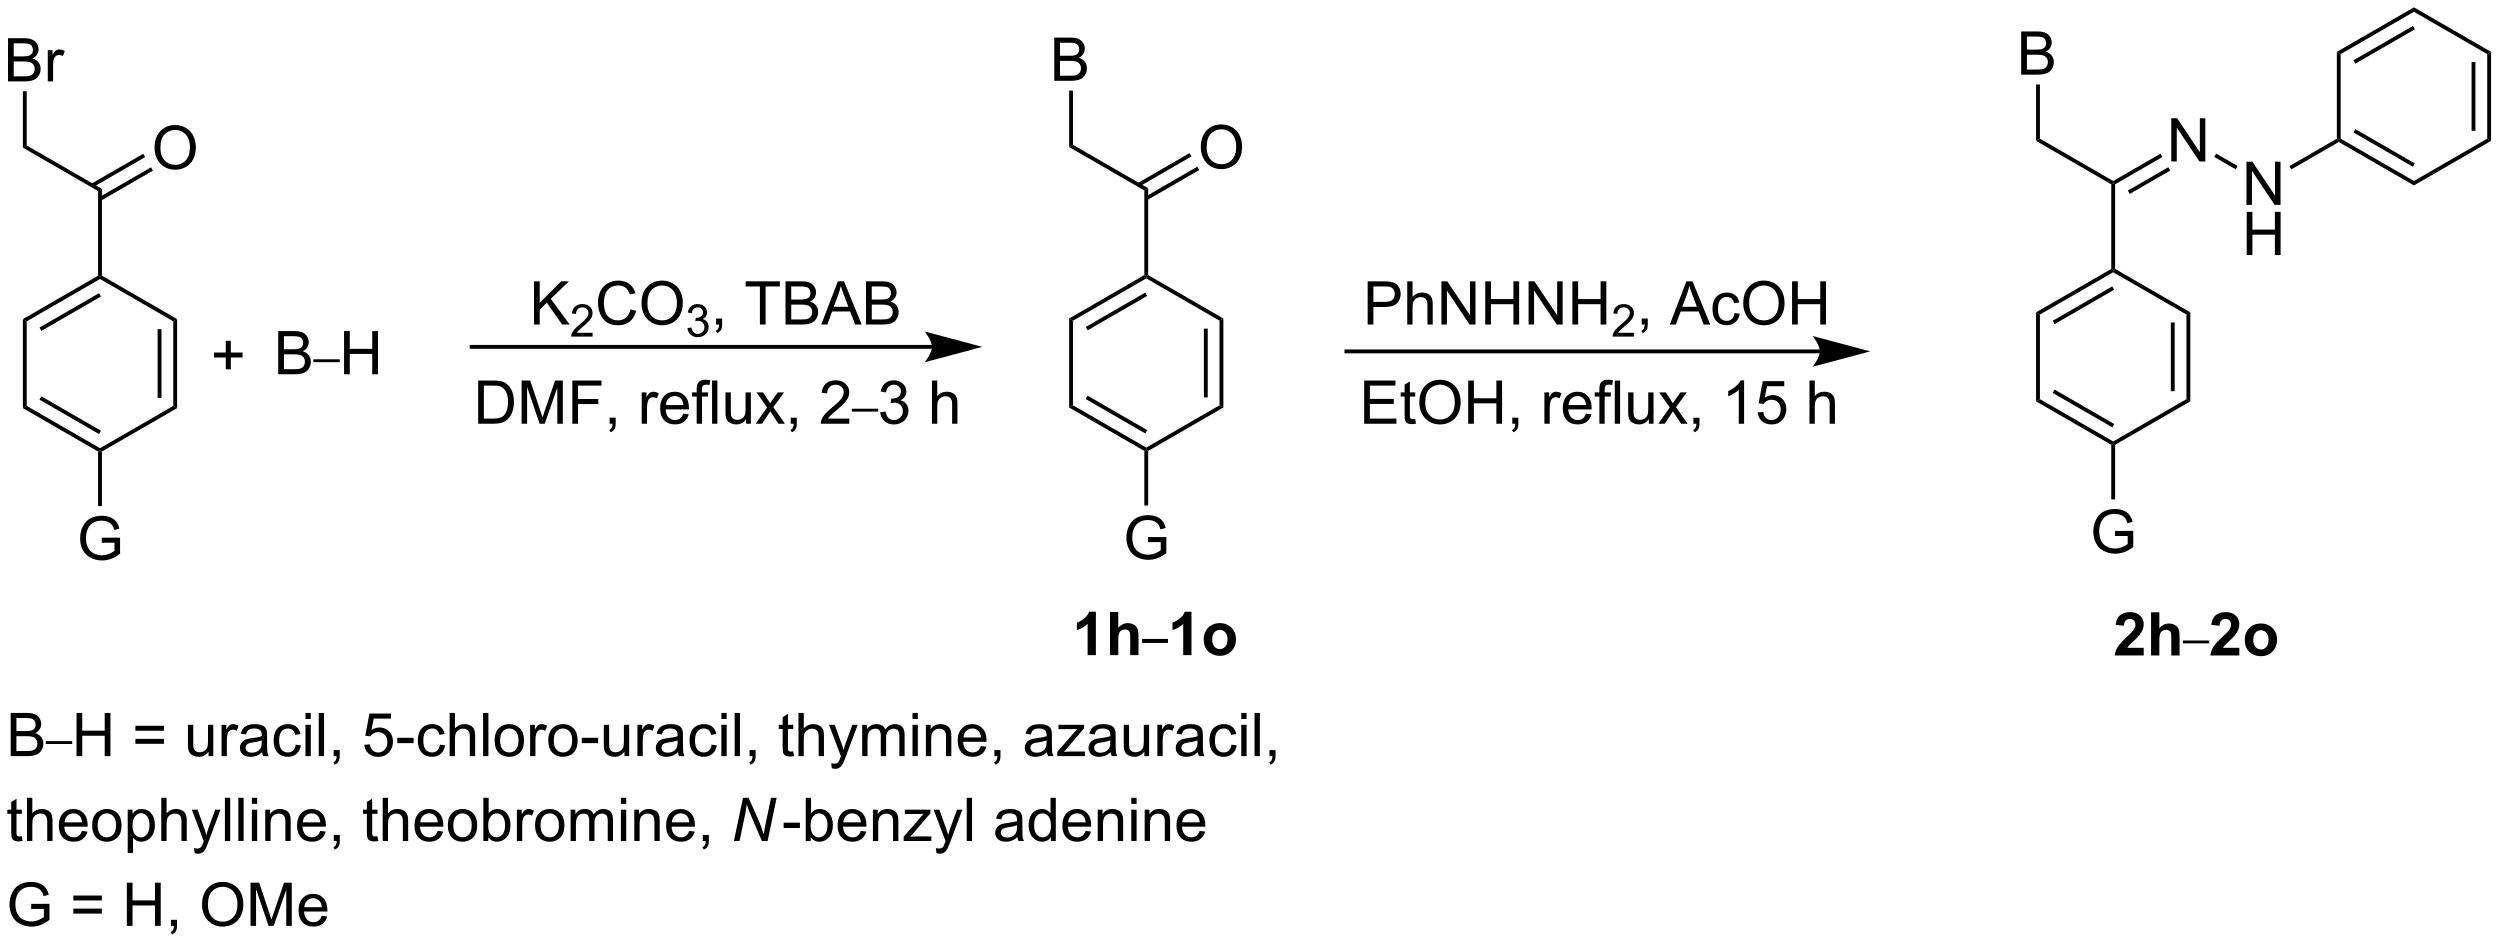 <?xml version="1.0" encoding="UTF-8"?>
<!DOCTYPE svg PUBLIC '-//W3C//DTD SVG 1.0//EN'
          'http://www.w3.org/TR/2001/REC-SVG-20010904/DTD/svg10.dtd'>
<svg stroke-dasharray="none" shape-rendering="auto" xmlns="http://www.w3.org/2000/svg" font-family="'Dialog'" text-rendering="auto" width="909" fill-opacity="1" color-interpolation="auto" color-rendering="auto" preserveAspectRatio="xMidYMid meet" font-size="12px" viewBox="0 0 909 343" fill="black" xmlns:xlink="http://www.w3.org/1999/xlink" stroke="black" image-rendering="auto" stroke-miterlimit="10" stroke-linecap="square" stroke-linejoin="miter" font-style="normal" stroke-width="1" height="343" stroke-dashoffset="0" font-weight="normal" stroke-opacity="1"
><!--Generated by the Batik Graphics2D SVG Generator--><defs id="genericDefs"
  /><g
  ><defs id="defs1"
    ><clipPath clipPathUnits="userSpaceOnUse" id="clipPath1"
      ><path d="M1.144 0.633 L341.791 0.633 L341.791 129.036 L1.144 129.036 L1.144 0.633 Z"
      /></clipPath
      ><clipPath clipPathUnits="userSpaceOnUse" id="clipPath2"
      ><path d="M8.838 15.502 L8.838 140.336 L340.014 140.336 L340.014 15.502 Z"
      /></clipPath
    ></defs
    ><g transform="scale(2.667,2.667) translate(-1.144,-0.633) matrix(1.029,0,0,1.029,-7.946,-15.313)"
    ><path d="M38.748 64.431 L38.748 62.861 L37.188 62.861 L37.188 62.205 L38.748 62.205 L38.748 60.647 L39.412 60.647 L39.412 62.205 L40.97 62.205 L40.97 62.861 L39.412 62.861 L39.412 64.431 L38.748 64.431 Z" stroke="none" clip-path="url(#clipPath2)"
    /></g
    ><g transform="matrix(2.743,0,0,2.743,-24.241,-42.522)"
    ><path d="M45.718 65.116 L45.718 59.39 L47.867 59.39 Q48.523 59.39 48.919 59.564 Q49.317 59.736 49.541 60.098 Q49.765 60.46 49.765 60.853 Q49.765 61.221 49.564 61.546 Q49.367 61.869 48.965 62.069 Q49.484 62.221 49.762 62.588 Q50.044 62.955 50.044 63.455 Q50.044 63.859 49.872 64.205 Q49.702 64.549 49.452 64.736 Q49.202 64.924 48.825 65.02 Q48.45 65.116 47.903 65.116 L45.718 65.116 ZM46.476 61.796 L47.715 61.796 Q48.218 61.796 48.437 61.728 Q48.726 61.642 48.872 61.444 Q49.02 61.244 49.02 60.944 Q49.02 60.658 48.882 60.442 Q48.747 60.226 48.492 60.145 Q48.239 60.064 47.622 60.064 L46.476 60.064 L46.476 61.796 ZM46.476 64.439 L47.903 64.439 Q48.27 64.439 48.419 64.413 Q48.679 64.366 48.853 64.257 Q49.031 64.148 49.142 63.939 Q49.257 63.728 49.257 63.455 Q49.257 63.135 49.093 62.9 Q48.929 62.663 48.637 62.567 Q48.348 62.471 47.801 62.471 L46.476 62.471 L46.476 64.439 Z" stroke="none" clip-path="url(#clipPath2)"
    /></g
    ><g transform="matrix(2.743,0,0,2.743,-24.241,-42.522)"
    ><path d="M50.376 63.51 L50.376 63.129 L53.872 63.129 L53.872 63.51 L50.376 63.51 Z" stroke="none" clip-path="url(#clipPath2)"
    /></g
    ><g transform="matrix(2.743,0,0,2.743,-24.241,-42.522)"
    ><path d="M54.446 65.116 L54.446 59.39 L55.203 59.39 L55.203 61.741 L58.18 61.741 L58.18 59.39 L58.938 59.39 L58.938 65.116 L58.18 65.116 L58.18 62.416 L55.203 62.416 L55.203 65.116 L54.446 65.116 Z" stroke="none" clip-path="url(#clipPath2)"
    /></g
    ><g transform="matrix(2.743,0,0,2.743,-24.241,-42.522)"
    ><path d="M148.586 26.215 L148.586 20.488 L150.734 20.488 Q151.39 20.488 151.786 20.663 Q152.185 20.834 152.409 21.197 Q152.632 21.558 152.632 21.952 Q152.632 22.319 152.432 22.644 Q152.234 22.967 151.833 23.168 Q152.351 23.319 152.63 23.686 Q152.911 24.053 152.911 24.553 Q152.911 24.957 152.739 25.303 Q152.57 25.647 152.32 25.834 Q152.07 26.022 151.692 26.118 Q151.317 26.215 150.77 26.215 L148.586 26.215 ZM149.343 22.894 L150.583 22.894 Q151.086 22.894 151.304 22.827 Q151.593 22.741 151.739 22.543 Q151.888 22.342 151.888 22.043 Q151.888 21.756 151.75 21.54 Q151.614 21.324 151.359 21.243 Q151.107 21.163 150.489 21.163 L149.343 21.163 L149.343 22.894 ZM149.343 25.538 L150.77 25.538 Q151.138 25.538 151.286 25.512 Q151.547 25.465 151.721 25.355 Q151.898 25.246 152.01 25.038 Q152.125 24.827 152.125 24.553 Q152.125 24.233 151.961 23.999 Q151.797 23.762 151.505 23.665 Q151.216 23.569 150.669 23.569 L149.343 23.569 L149.343 25.538 Z" stroke="none" clip-path="url(#clipPath2)"
    /></g
    ><g transform="matrix(2.743,0,0,2.743,-24.241,-42.522)"
    ><path d="M150.557 27.516 L151.067 27.516 L151.067 34.701 L150.557 34.996 Z" stroke="none" clip-path="url(#clipPath2)"
    /></g
    ><g transform="matrix(2.743,0,0,2.743,-24.241,-42.522)"
    ><path d="M150.557 34.996 L151.067 34.701 L161.034 40.455 L160.524 40.75 Z" stroke="none" clip-path="url(#clipPath2)"
    /></g
    ><g transform="matrix(2.743,0,0,2.743,-24.241,-42.522)"
    ><path d="M160.524 40.75 L161.034 40.455 L161.034 51.964 L160.779 52.111 L160.524 51.964 Z" stroke="none" clip-path="url(#clipPath2)"
    /></g
    ><g transform="matrix(2.743,0,0,2.743,-24.241,-42.522)"
    ><path d="M160.524 51.964 L160.779 52.111 L160.779 52.406 L151.067 58.013 L150.557 57.718 ZM160.651 54.282 L152.756 58.841 L153.011 59.283 L160.907 54.724 Z" stroke="none" clip-path="url(#clipPath2)"
    /></g
    ><g transform="matrix(2.743,0,0,2.743,-24.241,-42.522)"
    ><path d="M150.557 57.718 L151.067 58.013 L151.067 69.227 L150.557 69.522 Z" stroke="none" clip-path="url(#clipPath2)"
    /></g
    ><g transform="matrix(2.743,0,0,2.743,-24.241,-42.522)"
    ><path d="M150.557 69.522 L151.067 69.227 L160.779 74.834 L160.779 75.129 L160.524 75.276 ZM152.756 68.399 L160.651 72.958 L160.907 72.516 L153.011 67.957 Z" stroke="none" clip-path="url(#clipPath2)"
    /></g
    ><g transform="matrix(2.743,0,0,2.743,-24.241,-42.522)"
    ><path d="M161.034 75.276 L160.779 75.129 L160.779 74.834 L170.491 69.227 L171.001 69.522 Z" stroke="none" clip-path="url(#clipPath2)"
    /></g
    ><g transform="matrix(2.743,0,0,2.743,-24.241,-42.522)"
    ><path d="M171.001 69.522 L170.491 69.227 L170.491 58.013 L171.001 57.718 ZM168.929 68.178 L168.929 59.062 L168.419 59.062 L168.419 68.178 Z" stroke="none" clip-path="url(#clipPath2)"
    /></g
    ><g transform="matrix(2.743,0,0,2.743,-24.241,-42.522)"
    ><path d="M171.001 57.718 L170.491 58.013 L160.779 52.406 L160.779 52.111 L161.034 51.964 Z" stroke="none" clip-path="url(#clipPath2)"
    /></g
    ><g transform="matrix(2.743,0,0,2.743,-24.241,-42.522)"
    ><path d="M168.009 35.034 Q168.009 33.607 168.774 32.803 Q169.54 31.995 170.751 31.995 Q171.543 31.995 172.178 32.375 Q172.816 32.753 173.149 33.43 Q173.485 34.107 173.485 34.967 Q173.485 35.839 173.134 36.526 Q172.782 37.214 172.136 37.568 Q171.493 37.922 170.746 37.922 Q169.939 37.922 169.3 37.532 Q168.665 37.138 168.337 36.464 Q168.009 35.787 168.009 35.034 ZM168.79 35.045 Q168.79 36.081 169.345 36.678 Q169.902 37.271 170.743 37.271 Q171.597 37.271 172.149 36.67 Q172.704 36.068 172.704 34.964 Q172.704 34.263 172.467 33.743 Q172.23 33.222 171.774 32.935 Q171.321 32.646 170.754 32.646 Q169.949 32.646 169.368 33.201 Q168.79 33.753 168.79 35.045 Z" stroke="none" clip-path="url(#clipPath2)"
    /></g
    ><g transform="matrix(2.743,0,0,2.743,-24.241,-42.522)"
    ><path d="M160.907 42.02 L167.801 38.039 L167.546 37.597 L160.651 41.578 ZM159.871 40.226 L166.765 36.245 L166.51 35.803 L159.616 39.784 Z" stroke="none" clip-path="url(#clipPath2)"
    /></g
    ><g transform="matrix(2.743,0,0,2.743,-24.241,-42.522)"
    ><path d="M190.129 58.523 L190.129 52.796 L192.291 52.796 Q192.861 52.796 193.161 52.851 Q193.583 52.921 193.866 53.119 Q194.153 53.315 194.327 53.671 Q194.502 54.026 194.502 54.453 Q194.502 55.182 194.036 55.69 Q193.572 56.195 192.356 56.195 L190.887 56.195 L190.887 58.523 L190.129 58.523 ZM190.887 55.518 L192.369 55.518 Q193.103 55.518 193.411 55.244 Q193.72 54.971 193.72 54.476 Q193.72 54.117 193.538 53.861 Q193.356 53.604 193.059 53.523 Q192.869 53.471 192.353 53.471 L190.887 53.471 L190.887 55.518 ZM195.377 58.523 L195.377 52.796 L196.08 52.796 L196.08 54.851 Q196.572 54.281 197.322 54.281 Q197.783 54.281 198.122 54.463 Q198.463 54.643 198.609 54.963 Q198.754 55.283 198.754 55.893 L198.754 58.523 L198.051 58.523 L198.051 55.893 Q198.051 55.367 197.822 55.127 Q197.595 54.885 197.176 54.885 Q196.864 54.885 196.588 55.049 Q196.314 55.211 196.197 55.489 Q196.08 55.765 196.08 56.252 L196.08 58.523 L195.377 58.523 ZM199.907 58.523 L199.907 52.796 L200.685 52.796 L203.693 57.291 L203.693 52.796 L204.42 52.796 L204.42 58.523 L203.641 58.523 L200.633 54.023 L200.633 58.523 L199.907 58.523 ZM205.715 58.523 L205.715 52.796 L206.473 52.796 L206.473 55.148 L209.45 55.148 L209.45 52.796 L210.208 52.796 L210.208 58.523 L209.45 58.523 L209.45 55.822 L206.473 55.822 L206.473 58.523 L205.715 58.523 ZM211.461 58.523 L211.461 52.796 L212.24 52.796 L215.248 57.291 L215.248 52.796 L215.974 52.796 L215.974 58.523 L215.196 58.523 L212.188 54.023 L212.188 58.523 L211.461 58.523 ZM217.27 58.523 L217.27 52.796 L218.028 52.796 L218.028 55.148 L221.004 55.148 L221.004 52.796 L221.762 52.796 L221.762 58.523 L221.004 58.523 L221.004 55.822 L218.028 55.822 L218.028 58.523 L217.27 58.523 Z" stroke="none" clip-path="url(#clipPath2)"
    /></g
    ><g transform="matrix(2.743,0,0,2.743,-24.241,-42.522)"
    ><path d="M225.428 59.615 L225.428 60.123 L222.588 60.123 Q222.583 59.932 222.651 59.756 Q222.758 59.467 222.996 59.185 Q223.237 58.904 223.688 58.535 Q224.387 57.961 224.633 57.625 Q224.879 57.289 224.879 56.99 Q224.879 56.678 224.655 56.463 Q224.432 56.246 224.071 56.246 Q223.69 56.246 223.461 56.475 Q223.233 56.703 223.231 57.107 L222.688 57.053 Q222.745 56.445 223.108 56.129 Q223.471 55.81 224.083 55.81 Q224.702 55.81 225.061 56.154 Q225.422 56.496 225.422 57.002 Q225.422 57.26 225.317 57.51 Q225.211 57.758 224.965 58.033 Q224.721 58.309 224.153 58.789 Q223.678 59.188 223.543 59.33 Q223.409 59.473 223.321 59.615 L225.428 59.615 Z" stroke="none" clip-path="url(#clipPath2)"
    /></g
    ><g transform="matrix(2.743,0,0,2.743,-24.241,-42.522)"
    ><path d="M226.454 58.523 L226.454 57.721 L227.257 57.721 L227.257 58.523 Q227.257 58.966 227.1 59.236 Q226.944 59.507 226.603 59.656 L226.408 59.356 Q226.632 59.257 226.736 59.067 Q226.843 58.88 226.853 58.523 L226.454 58.523 ZM230.176 58.523 L232.376 52.796 L233.194 52.796 L235.538 58.523 L234.673 58.523 L234.007 56.789 L231.611 56.789 L230.983 58.523 L230.176 58.523 ZM231.829 56.171 L233.772 56.171 L233.173 54.586 Q232.9 53.861 232.767 53.398 Q232.658 53.947 232.46 54.492 L231.829 56.171 ZM238.759 57.002 L239.452 57.093 Q239.337 57.807 238.871 58.213 Q238.405 58.617 237.725 58.617 Q236.874 58.617 236.356 58.059 Q235.837 57.502 235.837 56.463 Q235.837 55.791 236.059 55.289 Q236.283 54.783 236.738 54.533 Q237.194 54.281 237.728 54.281 Q238.405 54.281 238.835 54.622 Q239.264 54.963 239.384 55.593 L238.702 55.697 Q238.603 55.281 238.356 55.07 Q238.108 54.859 237.757 54.859 Q237.225 54.859 236.892 55.239 Q236.561 55.619 236.561 56.445 Q236.561 57.281 236.882 57.661 Q237.202 58.039 237.718 58.039 Q238.132 58.039 238.408 57.786 Q238.686 57.531 238.759 57.002 ZM239.913 55.734 Q239.913 54.307 240.679 53.502 Q241.444 52.695 242.655 52.695 Q243.447 52.695 244.082 53.075 Q244.72 53.453 245.054 54.13 Q245.389 54.807 245.389 55.666 Q245.389 56.539 245.038 57.226 Q244.686 57.914 244.041 58.268 Q243.397 58.622 242.65 58.622 Q241.843 58.622 241.204 58.231 Q240.569 57.838 240.241 57.164 Q239.913 56.486 239.913 55.734 ZM240.694 55.744 Q240.694 56.781 241.249 57.377 Q241.806 57.971 242.647 57.971 Q243.501 57.971 244.054 57.369 Q244.608 56.768 244.608 55.664 Q244.608 54.963 244.371 54.442 Q244.134 53.921 243.679 53.635 Q243.225 53.346 242.658 53.346 Q241.853 53.346 241.272 53.901 Q240.694 54.453 240.694 55.744 ZM246.388 58.523 L246.388 52.796 L247.146 52.796 L247.146 55.148 L250.123 55.148 L250.123 52.796 L250.88 52.796 L250.88 58.523 L250.123 58.523 L250.123 55.822 L247.146 55.822 L247.146 58.523 L246.388 58.523 Z" stroke="none" clip-path="url(#clipPath2)"
    /></g
    ><g transform="matrix(2.743,0,0,2.743,-24.241,-42.522)"
    ><path d="M189.666 71.668 L189.666 65.941 L193.806 65.941 L193.806 66.615 L190.423 66.615 L190.423 68.371 L193.593 68.371 L193.593 69.043 L190.423 69.043 L190.423 70.99 L193.939 70.99 L193.939 71.668 L189.666 71.668 ZM196.431 71.037 L196.533 71.66 Q196.236 71.722 196.001 71.722 Q195.619 71.722 195.408 71.602 Q195.197 71.48 195.111 71.282 Q195.025 71.084 195.025 70.451 L195.025 68.066 L194.509 68.066 L194.509 67.519 L195.025 67.519 L195.025 66.49 L195.725 66.069 L195.725 67.519 L196.431 67.519 L196.431 68.066 L195.725 68.066 L195.725 70.49 Q195.725 70.793 195.762 70.878 Q195.798 70.964 195.882 71.016 Q195.968 71.066 196.124 71.066 Q196.241 71.066 196.431 71.037 ZM196.979 68.878 Q196.979 67.451 197.745 66.647 Q198.511 65.839 199.721 65.839 Q200.513 65.839 201.149 66.22 Q201.787 66.597 202.12 67.274 Q202.456 67.951 202.456 68.811 Q202.456 69.683 202.104 70.371 Q201.753 71.058 201.107 71.412 Q200.464 71.766 199.716 71.766 Q198.909 71.766 198.271 71.376 Q197.636 70.983 197.307 70.308 Q196.979 69.631 196.979 68.878 ZM197.761 68.889 Q197.761 69.925 198.315 70.522 Q198.873 71.115 199.714 71.115 Q200.568 71.115 201.12 70.514 Q201.675 69.912 201.675 68.808 Q201.675 68.108 201.438 67.587 Q201.201 67.066 200.745 66.779 Q200.292 66.49 199.724 66.49 Q198.919 66.49 198.339 67.045 Q197.761 67.597 197.761 68.889 ZM203.455 71.668 L203.455 65.941 L204.212 65.941 L204.212 68.293 L207.189 68.293 L207.189 65.941 L207.947 65.941 L207.947 71.668 L207.189 71.668 L207.189 68.967 L204.212 68.967 L204.212 71.668 L203.455 71.668 ZM209.302 71.668 L209.302 70.865 L210.104 70.865 L210.104 71.668 Q210.104 72.11 209.948 72.381 Q209.792 72.652 209.451 72.8 L209.255 72.501 Q209.479 72.402 209.583 72.212 Q209.69 72.024 209.701 71.668 L209.302 71.668 ZM213.557 71.668 L213.557 67.519 L214.19 67.519 L214.19 68.147 Q214.432 67.707 214.636 67.566 Q214.841 67.425 215.089 67.425 Q215.443 67.425 215.81 67.652 L215.568 68.303 Q215.31 68.152 215.052 68.152 Q214.823 68.152 214.638 68.29 Q214.456 68.428 214.378 68.675 Q214.261 69.05 214.261 69.496 L214.261 71.668 L213.557 71.668 ZM219.068 70.332 L219.794 70.42 Q219.623 71.058 219.156 71.41 Q218.693 71.761 217.971 71.761 Q217.06 71.761 216.526 71.201 Q215.995 70.639 215.995 69.628 Q215.995 68.582 216.534 68.003 Q217.073 67.425 217.932 67.425 Q218.763 67.425 219.289 67.993 Q219.818 68.558 219.818 69.584 Q219.818 69.647 219.815 69.772 L216.721 69.772 Q216.761 70.457 217.107 70.821 Q217.456 71.183 217.974 71.183 Q218.362 71.183 218.636 70.98 Q218.909 70.777 219.068 70.332 ZM216.761 69.194 L219.076 69.194 Q219.029 68.67 218.81 68.41 Q218.474 68.003 217.94 68.003 Q217.456 68.003 217.125 68.329 Q216.794 68.652 216.761 69.194 ZM220.845 71.668 L220.845 68.066 L220.225 68.066 L220.225 67.519 L220.845 67.519 L220.845 67.076 Q220.845 66.66 220.921 66.457 Q221.022 66.183 221.278 66.014 Q221.533 65.842 221.994 65.842 Q222.291 65.842 222.65 65.912 L222.546 66.527 Q222.327 66.488 222.132 66.488 Q221.811 66.488 221.679 66.626 Q221.546 66.761 221.546 67.136 L221.546 67.519 L222.353 67.519 L222.353 68.066 L221.546 68.066 L221.546 71.668 L220.845 71.668 ZM222.886 71.668 L222.886 65.941 L223.589 65.941 L223.589 71.668 L222.886 71.668 ZM227.397 71.668 L227.397 71.058 Q226.913 71.761 226.08 71.761 Q225.712 71.761 225.395 71.621 Q225.077 71.48 224.921 71.266 Q224.767 71.053 224.705 70.746 Q224.663 70.537 224.663 70.089 L224.663 67.519 L225.366 67.519 L225.366 69.819 Q225.366 70.371 225.408 70.561 Q225.475 70.839 225.689 70.998 Q225.905 71.154 226.22 71.154 Q226.538 71.154 226.814 70.993 Q227.093 70.832 227.207 70.553 Q227.322 70.272 227.322 69.74 L227.322 67.519 L228.025 67.519 L228.025 71.668 L227.397 71.668 ZM228.659 71.668 L230.175 69.511 L228.771 67.519 L229.651 67.519 L230.287 68.49 Q230.466 68.769 230.576 68.957 Q230.748 68.699 230.893 68.498 L231.591 67.519 L232.432 67.519 L230.998 69.472 L232.542 71.668 L231.677 71.668 L230.826 70.378 L230.599 70.029 L229.511 71.668 L228.659 71.668 ZM233.31 71.668 L233.31 70.865 L234.112 70.865 L234.112 71.668 Q234.112 72.11 233.956 72.381 Q233.8 72.652 233.458 72.8 L233.263 72.501 Q233.487 72.402 233.591 72.212 Q233.698 72.024 233.708 71.668 L233.31 71.668 ZM240.026 71.668 L239.323 71.668 L239.323 67.186 Q239.068 67.428 238.656 67.67 Q238.245 67.912 237.917 68.035 L237.917 67.355 Q238.505 67.076 238.946 66.683 Q239.388 66.287 239.573 65.918 L240.026 65.918 L240.026 71.668 ZM241.827 70.168 L242.564 70.105 Q242.647 70.644 242.944 70.915 Q243.244 71.186 243.666 71.186 Q244.173 71.186 244.525 70.803 Q244.876 70.42 244.876 69.787 Q244.876 69.186 244.538 68.839 Q244.202 68.49 243.655 68.49 Q243.314 68.49 243.041 68.647 Q242.767 68.8 242.611 69.045 L241.952 68.959 L242.507 66.019 L245.353 66.019 L245.353 66.691 L243.069 66.691 L242.759 68.23 Q243.275 67.871 243.843 67.871 Q244.593 67.871 245.108 68.391 Q245.624 68.91 245.624 69.725 Q245.624 70.503 245.171 71.069 Q244.619 71.766 243.666 71.766 Q242.884 71.766 242.389 71.329 Q241.897 70.889 241.827 70.168 ZM248.694 71.668 L248.694 65.941 L249.397 65.941 L249.397 67.996 Q249.889 67.425 250.639 67.425 Q251.1 67.425 251.439 67.608 Q251.78 67.787 251.926 68.108 Q252.072 68.428 252.072 69.037 L252.072 71.668 L251.369 71.668 L251.369 69.037 Q251.369 68.511 251.139 68.272 Q250.913 68.029 250.494 68.029 Q250.181 68.029 249.905 68.194 Q249.632 68.355 249.514 68.634 Q249.397 68.91 249.397 69.397 L249.397 71.668 L248.694 71.668 Z" stroke="none" clip-path="url(#clipPath2)"
    /></g
    ><g transform="matrix(2.743,0,0,2.743,-24.241,-42.522)"
    ><path d="M276.759 25.398 L276.759 19.672 L278.907 19.672 Q279.563 19.672 279.959 19.846 Q280.358 20.018 280.582 20.38 Q280.806 20.742 280.806 21.136 Q280.806 21.503 280.605 21.828 Q280.407 22.151 280.006 22.352 Q280.524 22.503 280.803 22.87 Q281.084 23.237 281.084 23.737 Q281.084 24.141 280.913 24.487 Q280.743 24.831 280.493 25.018 Q280.243 25.206 279.866 25.302 Q279.491 25.398 278.944 25.398 L276.759 25.398 ZM277.517 22.078 L278.756 22.078 Q279.259 22.078 279.478 22.011 Q279.767 21.924 279.913 21.727 Q280.061 21.526 280.061 21.227 Q280.061 20.94 279.923 20.724 Q279.788 20.508 279.532 20.427 Q279.28 20.346 278.663 20.346 L277.517 20.346 L277.517 22.078 ZM277.517 24.721 L278.944 24.721 Q279.311 24.721 279.459 24.695 Q279.72 24.648 279.894 24.539 Q280.071 24.43 280.183 24.221 Q280.298 24.011 280.298 23.737 Q280.298 23.417 280.134 23.182 Q279.97 22.945 279.678 22.849 Q279.389 22.753 278.842 22.753 L277.517 22.753 L277.517 24.721 Z" stroke="none" clip-path="url(#clipPath2)"
    /></g
    ><g transform="matrix(2.743,0,0,2.743,-24.241,-42.522)"
    ><path d="M278.73 26.7 L279.24 26.7 L279.24 33.885 L278.73 34.179 Z" stroke="none" clip-path="url(#clipPath2)"
    /></g
    ><g transform="matrix(2.743,0,0,2.743,-24.241,-42.522)"
    ><path d="M278.73 34.179 L279.24 33.885 L288.952 39.492 L288.952 39.786 L288.697 39.934 Z" stroke="none" clip-path="url(#clipPath2)"
    /></g
    ><g transform="matrix(2.743,0,0,2.743,-24.241,-42.522)"
    ><path d="M288.697 39.934 L288.952 39.786 L289.207 39.934 L289.207 51.148 L288.952 51.295 L288.697 51.148 Z" stroke="none" clip-path="url(#clipPath2)"
    /></g
    ><g transform="matrix(2.743,0,0,2.743,-24.241,-42.522)"
    ><path d="M288.697 51.148 L288.952 51.295 L288.952 51.59 L279.24 57.197 L278.73 56.902 ZM288.825 53.466 L280.929 58.025 L281.185 58.466 L289.08 53.908 Z" stroke="none" clip-path="url(#clipPath2)"
    /></g
    ><g transform="matrix(2.743,0,0,2.743,-24.241,-42.522)"
    ><path d="M278.73 56.902 L279.24 57.197 L279.24 68.411 L278.73 68.705 Z" stroke="none" clip-path="url(#clipPath2)"
    /></g
    ><g transform="matrix(2.743,0,0,2.743,-24.241,-42.522)"
    ><path d="M278.73 68.705 L279.24 68.411 L288.952 74.018 L288.952 74.312 L288.697 74.46 ZM280.929 67.583 L288.825 72.141 L289.08 71.7 L281.185 67.141 Z" stroke="none" clip-path="url(#clipPath2)"
    /></g
    ><g transform="matrix(2.743,0,0,2.743,-24.241,-42.522)"
    ><path d="M289.207 74.46 L288.952 74.312 L288.952 74.018 L298.664 68.411 L299.174 68.705 Z" stroke="none" clip-path="url(#clipPath2)"
    /></g
    ><g transform="matrix(2.743,0,0,2.743,-24.241,-42.522)"
    ><path d="M299.174 68.705 L298.664 68.411 L298.664 57.197 L299.174 56.902 ZM297.103 67.362 L297.103 58.245 L296.592 58.245 L296.592 67.362 Z" stroke="none" clip-path="url(#clipPath2)"
    /></g
    ><g transform="matrix(2.743,0,0,2.743,-24.241,-42.522)"
    ><path d="M299.174 56.902 L298.664 57.197 L288.952 51.59 L288.952 51.295 L289.207 51.148 Z" stroke="none" clip-path="url(#clipPath2)"
    /></g
    ><g transform="matrix(2.743,0,0,2.743,-24.241,-42.522)"
    ><path d="M296.653 36.907 L296.653 31.18 L297.432 31.18 L300.44 35.675 L300.44 31.18 L301.166 31.18 L301.166 36.907 L300.388 36.907 L297.38 32.407 L297.38 36.907 L296.653 36.907 Z" stroke="none" clip-path="url(#clipPath2)"
    /></g
    ><g transform="matrix(2.743,0,0,2.743,-24.241,-42.522)"
    ><path d="M289.207 39.934 L288.952 39.786 L288.952 39.492 L295.222 35.872 L295.477 36.314 ZM291.151 41.203 L296.513 38.108 L296.258 37.666 L290.896 40.761 Z" stroke="none" clip-path="url(#clipPath2)"
    /></g
    ><g transform="matrix(2.743,0,0,2.743,-24.241,-42.522)"
    ><path d="M10.255 115.731 L10.255 110.004 L12.403 110.004 Q13.06 110.004 13.456 110.179 Q13.854 110.351 14.078 110.713 Q14.302 111.075 14.302 111.468 Q14.302 111.835 14.101 112.161 Q13.903 112.484 13.502 112.684 Q14.021 112.835 14.299 113.202 Q14.581 113.569 14.581 114.069 Q14.581 114.473 14.409 114.819 Q14.239 115.163 13.989 115.351 Q13.739 115.538 13.362 115.635 Q12.987 115.731 12.44 115.731 L10.255 115.731 ZM11.013 112.411 L12.252 112.411 Q12.755 112.411 12.974 112.343 Q13.263 112.257 13.409 112.059 Q13.557 111.859 13.557 111.559 Q13.557 111.273 13.419 111.056 Q13.284 110.84 13.028 110.76 Q12.776 110.679 12.159 110.679 L11.013 110.679 L11.013 112.411 ZM11.013 115.054 L12.44 115.054 Q12.807 115.054 12.956 115.028 Q13.216 114.981 13.39 114.871 Q13.568 114.762 13.68 114.554 Q13.794 114.343 13.794 114.069 Q13.794 113.749 13.63 113.515 Q13.466 113.278 13.174 113.181 Q12.885 113.085 12.338 113.085 L11.013 113.085 L11.013 115.054 Z" stroke="none" clip-path="url(#clipPath2)"
    /></g
    ><g transform="matrix(2.743,0,0,2.743,-24.241,-42.522)"
    ><path d="M14.913 114.124 L14.913 113.743 L18.409 113.743 L18.409 114.124 L14.913 114.124 Z" stroke="none" clip-path="url(#clipPath2)"
    /></g
    ><g transform="matrix(2.743,0,0,2.743,-24.241,-42.522)"
    ><path d="M18.983 115.731 L18.983 110.004 L19.74 110.004 L19.74 112.356 L22.717 112.356 L22.717 110.004 L23.475 110.004 L23.475 115.731 L22.717 115.731 L22.717 113.03 L19.74 113.03 L19.74 115.731 L18.983 115.731 ZM30.569 112.364 L26.787 112.364 L26.787 111.707 L30.569 111.707 L30.569 112.364 ZM30.569 114.101 L26.787 114.101 L26.787 113.444 L30.569 113.444 L30.569 114.101 ZM36.484 115.731 L36.484 115.121 Q35.999 115.825 35.166 115.825 Q34.799 115.825 34.481 115.684 Q34.164 115.543 34.007 115.33 Q33.854 115.116 33.791 114.809 Q33.749 114.601 33.749 114.153 L33.749 111.582 L34.453 111.582 L34.453 113.882 Q34.453 114.434 34.494 114.624 Q34.562 114.903 34.776 115.062 Q34.992 115.218 35.307 115.218 Q35.624 115.218 35.901 115.056 Q36.179 114.895 36.294 114.616 Q36.408 114.335 36.408 113.804 L36.408 111.582 L37.111 111.582 L37.111 115.731 L36.484 115.731 ZM38.207 115.731 L38.207 111.582 L38.839 111.582 L38.839 112.21 Q39.082 111.77 39.285 111.629 Q39.49 111.489 39.738 111.489 Q40.092 111.489 40.459 111.715 L40.217 112.366 Q39.959 112.215 39.701 112.215 Q39.472 112.215 39.287 112.353 Q39.105 112.491 39.027 112.739 Q38.91 113.114 38.91 113.559 L38.91 115.731 L38.207 115.731 ZM43.584 115.218 Q43.194 115.551 42.832 115.689 Q42.472 115.825 42.058 115.825 Q41.373 115.825 41.006 115.491 Q40.639 115.155 40.639 114.637 Q40.639 114.332 40.777 114.08 Q40.917 113.827 41.142 113.676 Q41.365 113.523 41.647 113.444 Q41.855 113.39 42.272 113.34 Q43.123 113.239 43.527 113.098 Q43.529 112.952 43.529 112.913 Q43.529 112.484 43.332 112.309 Q43.061 112.069 42.529 112.069 Q42.035 112.069 41.798 112.244 Q41.561 112.418 41.449 112.859 L40.761 112.765 Q40.855 112.325 41.069 112.054 Q41.285 111.78 41.691 111.635 Q42.097 111.489 42.631 111.489 Q43.162 111.489 43.493 111.614 Q43.826 111.739 43.983 111.929 Q44.139 112.116 44.201 112.405 Q44.238 112.585 44.238 113.054 L44.238 113.991 Q44.238 114.973 44.282 115.234 Q44.326 115.491 44.459 115.731 L43.725 115.731 Q43.615 115.512 43.584 115.218 ZM43.527 113.648 Q43.144 113.804 42.379 113.913 Q41.944 113.976 41.764 114.054 Q41.584 114.132 41.485 114.283 Q41.389 114.434 41.389 114.616 Q41.389 114.898 41.602 115.085 Q41.816 115.273 42.225 115.273 Q42.631 115.273 42.946 115.096 Q43.264 114.918 43.412 114.609 Q43.527 114.371 43.527 113.905 L43.527 113.648 ZM48.033 114.21 L48.726 114.301 Q48.611 115.015 48.145 115.421 Q47.679 115.825 46.999 115.825 Q46.148 115.825 45.63 115.267 Q45.111 114.71 45.111 113.671 Q45.111 112.999 45.333 112.496 Q45.557 111.991 46.013 111.741 Q46.468 111.489 47.002 111.489 Q47.679 111.489 48.109 111.83 Q48.539 112.171 48.658 112.801 L47.976 112.905 Q47.877 112.489 47.63 112.278 Q47.382 112.067 47.031 112.067 Q46.499 112.067 46.166 112.447 Q45.836 112.827 45.836 113.653 Q45.836 114.489 46.156 114.869 Q46.476 115.246 46.992 115.246 Q47.406 115.246 47.682 114.994 Q47.961 114.739 48.033 114.21 ZM49.33 110.812 L49.33 110.004 L50.033 110.004 L50.033 110.812 L49.33 110.812 ZM49.33 115.731 L49.33 111.582 L50.033 111.582 L50.033 115.731 L49.33 115.731 ZM51.089 115.731 L51.089 110.004 L51.792 110.004 L51.792 115.731 L51.089 115.731 ZM53.065 115.731 L53.065 114.929 L53.867 114.929 L53.867 115.731 Q53.867 116.174 53.711 116.444 Q53.554 116.715 53.213 116.864 L53.018 116.564 Q53.242 116.465 53.346 116.275 Q53.453 116.088 53.463 115.731 L53.065 115.731 ZM57.132 114.231 L57.869 114.168 Q57.953 114.707 58.249 114.978 Q58.549 115.249 58.971 115.249 Q59.479 115.249 59.83 114.866 Q60.182 114.484 60.182 113.851 Q60.182 113.249 59.843 112.903 Q59.507 112.554 58.961 112.554 Q58.619 112.554 58.346 112.71 Q58.072 112.864 57.916 113.109 L57.257 113.023 L57.812 110.082 L60.658 110.082 L60.658 110.754 L58.374 110.754 L58.065 112.293 Q58.58 111.934 59.148 111.934 Q59.898 111.934 60.414 112.455 Q60.929 112.973 60.929 113.788 Q60.929 114.567 60.476 115.132 Q59.924 115.83 58.971 115.83 Q58.19 115.83 57.695 115.392 Q57.203 114.952 57.132 114.231 ZM61.504 114.012 L61.504 113.304 L63.662 113.304 L63.662 114.012 L61.504 114.012 ZM67.147 114.21 L67.839 114.301 Q67.725 115.015 67.259 115.421 Q66.793 115.825 66.113 115.825 Q65.261 115.825 64.743 115.267 Q64.225 114.71 64.225 113.671 Q64.225 112.999 64.446 112.496 Q64.67 111.991 65.126 111.741 Q65.582 111.489 66.115 111.489 Q66.793 111.489 67.222 111.83 Q67.652 112.171 67.772 112.801 L67.089 112.905 Q66.99 112.489 66.743 112.278 Q66.496 112.067 66.144 112.067 Q65.613 112.067 65.279 112.447 Q64.949 112.827 64.949 113.653 Q64.949 114.489 65.269 114.869 Q65.589 115.246 66.105 115.246 Q66.519 115.246 66.795 114.994 Q67.074 114.739 67.147 114.21 ZM68.441 115.731 L68.441 110.004 L69.144 110.004 L69.144 112.059 Q69.636 111.489 70.386 111.489 Q70.847 111.489 71.186 111.671 Q71.527 111.851 71.673 112.171 Q71.819 112.491 71.819 113.101 L71.819 115.731 L71.115 115.731 L71.115 113.101 Q71.115 112.575 70.886 112.335 Q70.66 112.093 70.24 112.093 Q69.928 112.093 69.652 112.257 Q69.379 112.418 69.261 112.697 Q69.144 112.973 69.144 113.46 L69.144 115.731 L68.441 115.731 ZM72.874 115.731 L72.874 110.004 L73.578 110.004 L73.578 115.731 L72.874 115.731 ZM74.404 113.655 Q74.404 112.504 75.045 111.95 Q75.582 111.489 76.35 111.489 Q77.207 111.489 77.748 112.049 Q78.293 112.609 78.293 113.598 Q78.293 114.398 78.05 114.859 Q77.811 115.317 77.352 115.572 Q76.894 115.825 76.35 115.825 Q75.48 115.825 74.941 115.267 Q74.404 114.707 74.404 113.655 ZM75.129 113.655 Q75.129 114.452 75.475 114.851 Q75.824 115.246 76.35 115.246 Q76.873 115.246 77.22 114.848 Q77.569 114.45 77.569 113.632 Q77.569 112.864 77.22 112.468 Q76.871 112.069 76.35 112.069 Q75.824 112.069 75.475 112.465 Q75.129 112.859 75.129 113.655 ZM79.109 115.731 L79.109 111.582 L79.742 111.582 L79.742 112.21 Q79.984 111.77 80.187 111.629 Q80.393 111.489 80.64 111.489 Q80.994 111.489 81.362 111.715 L81.119 112.366 Q80.862 112.215 80.604 112.215 Q80.374 112.215 80.19 112.353 Q80.007 112.491 79.929 112.739 Q79.812 113.114 79.812 113.559 L79.812 115.731 L79.109 115.731 ZM81.518 113.655 Q81.518 112.504 82.158 111.95 Q82.695 111.489 83.463 111.489 Q84.32 111.489 84.862 112.049 Q85.406 112.609 85.406 113.598 Q85.406 114.398 85.164 114.859 Q84.924 115.317 84.466 115.572 Q84.007 115.825 83.463 115.825 Q82.593 115.825 82.054 115.267 Q81.518 114.707 81.518 113.655 ZM82.242 113.655 Q82.242 114.452 82.588 114.851 Q82.937 115.246 83.463 115.246 Q83.987 115.246 84.333 114.848 Q84.682 114.45 84.682 113.632 Q84.682 112.864 84.333 112.468 Q83.984 112.069 83.463 112.069 Q82.937 112.069 82.588 112.465 Q82.242 112.859 82.242 113.655 ZM85.957 114.012 L85.957 113.304 L88.115 113.304 L88.115 114.012 L85.957 114.012 ZM91.613 115.731 L91.613 115.121 Q91.129 115.825 90.295 115.825 Q89.928 115.825 89.61 115.684 Q89.293 115.543 89.136 115.33 Q88.983 115.116 88.92 114.809 Q88.879 114.601 88.879 114.153 L88.879 111.582 L89.582 111.582 L89.582 113.882 Q89.582 114.434 89.623 114.624 Q89.691 114.903 89.904 115.062 Q90.121 115.218 90.436 115.218 Q90.754 115.218 91.029 115.056 Q91.308 114.895 91.423 114.616 Q91.537 114.335 91.537 113.804 L91.537 111.582 L92.24 111.582 L92.24 115.731 L91.613 115.731 ZM93.335 115.731 L93.335 111.582 L93.968 111.582 L93.968 112.21 Q94.21 111.77 94.414 111.629 Q94.619 111.489 94.867 111.489 Q95.221 111.489 95.588 111.715 L95.346 112.366 Q95.088 112.215 94.83 112.215 Q94.601 112.215 94.416 112.353 Q94.234 112.491 94.156 112.739 Q94.039 113.114 94.039 113.559 L94.039 115.731 L93.335 115.731 ZM98.713 115.218 Q98.323 115.551 97.96 115.689 Q97.601 115.825 97.187 115.825 Q96.502 115.825 96.135 115.491 Q95.768 115.155 95.768 114.637 Q95.768 114.332 95.906 114.08 Q96.046 113.827 96.27 113.676 Q96.494 113.523 96.776 113.444 Q96.984 113.39 97.401 113.34 Q98.252 113.239 98.656 113.098 Q98.658 112.952 98.658 112.913 Q98.658 112.484 98.46 112.309 Q98.19 112.069 97.658 112.069 Q97.164 112.069 96.927 112.244 Q96.69 112.418 96.578 112.859 L95.89 112.765 Q95.984 112.325 96.198 112.054 Q96.414 111.78 96.82 111.635 Q97.226 111.489 97.76 111.489 Q98.291 111.489 98.622 111.614 Q98.955 111.739 99.112 111.929 Q99.268 112.116 99.33 112.405 Q99.367 112.585 99.367 113.054 L99.367 113.991 Q99.367 114.973 99.411 115.234 Q99.455 115.491 99.588 115.731 L98.854 115.731 Q98.744 115.512 98.713 115.218 ZM98.656 113.648 Q98.273 113.804 97.507 113.913 Q97.073 113.976 96.893 114.054 Q96.713 114.132 96.614 114.283 Q96.518 114.434 96.518 114.616 Q96.518 114.898 96.731 115.085 Q96.945 115.273 97.354 115.273 Q97.76 115.273 98.075 115.096 Q98.393 114.918 98.541 114.609 Q98.656 114.371 98.656 113.905 L98.656 113.648 ZM103.162 114.21 L103.855 114.301 Q103.74 115.015 103.274 115.421 Q102.808 115.825 102.129 115.825 Q101.277 115.825 100.759 115.267 Q100.24 114.71 100.24 113.671 Q100.24 112.999 100.462 112.496 Q100.686 111.991 101.141 111.741 Q101.597 111.489 102.131 111.489 Q102.808 111.489 103.238 111.83 Q103.668 112.171 103.787 112.801 L103.105 112.905 Q103.006 112.489 102.759 112.278 Q102.511 112.067 102.16 112.067 Q101.629 112.067 101.295 112.447 Q100.964 112.827 100.964 113.653 Q100.964 114.489 101.285 114.869 Q101.605 115.246 102.121 115.246 Q102.535 115.246 102.811 114.994 Q103.089 114.739 103.162 114.21 ZM104.459 110.812 L104.459 110.004 L105.162 110.004 L105.162 110.812 L104.459 110.812 ZM104.459 115.731 L104.459 111.582 L105.162 111.582 L105.162 115.731 L104.459 115.731 ZM106.218 115.731 L106.218 110.004 L106.921 110.004 L106.921 115.731 L106.218 115.731 ZM108.194 115.731 L108.194 114.929 L108.996 114.929 L108.996 115.731 Q108.996 116.174 108.839 116.444 Q108.683 116.715 108.342 116.864 L108.147 116.564 Q108.371 116.465 108.475 116.275 Q108.582 116.088 108.592 115.731 L108.194 115.731 ZM113.99 115.101 L114.092 115.723 Q113.795 115.786 113.561 115.786 Q113.178 115.786 112.967 115.666 Q112.756 115.543 112.67 115.346 Q112.584 115.148 112.584 114.515 L112.584 112.129 L112.069 112.129 L112.069 111.582 L112.584 111.582 L112.584 110.554 L113.285 110.132 L113.285 111.582 L113.99 111.582 L113.99 112.129 L113.285 112.129 L113.285 114.554 Q113.285 114.856 113.321 114.942 Q113.358 115.028 113.441 115.08 Q113.527 115.129 113.683 115.129 Q113.8 115.129 113.99 115.101 ZM114.679 115.731 L114.679 110.004 L115.382 110.004 L115.382 112.059 Q115.874 111.489 116.624 111.489 Q117.085 111.489 117.424 111.671 Q117.765 111.851 117.911 112.171 Q118.057 112.491 118.057 113.101 L118.057 115.731 L117.354 115.731 L117.354 113.101 Q117.354 112.575 117.124 112.335 Q116.898 112.093 116.479 112.093 Q116.166 112.093 115.89 112.257 Q115.617 112.418 115.499 112.697 Q115.382 112.973 115.382 113.46 L115.382 115.731 L114.679 115.731 ZM119.097 117.33 L119.019 116.668 Q119.248 116.731 119.42 116.731 Q119.654 116.731 119.795 116.653 Q119.936 116.575 120.027 116.434 Q120.092 116.33 120.24 115.911 Q120.261 115.853 120.303 115.739 L118.73 111.582 L119.488 111.582 L120.35 113.984 Q120.519 114.442 120.652 114.944 Q120.772 114.46 120.941 113.999 L121.826 111.582 L122.529 111.582 L120.951 115.801 Q120.699 116.486 120.558 116.744 Q120.371 117.09 120.129 117.252 Q119.886 117.416 119.55 117.416 Q119.347 117.416 119.097 117.33 ZM123.129 115.731 L123.129 111.582 L123.756 111.582 L123.756 112.163 Q123.951 111.859 124.274 111.674 Q124.6 111.489 125.014 111.489 Q125.475 111.489 125.769 111.681 Q126.066 111.871 126.186 112.215 Q126.678 111.489 127.467 111.489 Q128.084 111.489 128.415 111.83 Q128.748 112.171 128.748 112.882 L128.748 115.731 L128.05 115.731 L128.05 113.116 Q128.05 112.694 127.98 112.51 Q127.912 112.325 127.733 112.213 Q127.553 112.098 127.311 112.098 Q126.873 112.098 126.584 112.39 Q126.295 112.679 126.295 113.319 L126.295 115.731 L125.592 115.731 L125.592 113.036 Q125.592 112.567 125.42 112.332 Q125.248 112.098 124.858 112.098 Q124.561 112.098 124.308 112.254 Q124.058 112.411 123.944 112.713 Q123.832 113.012 123.832 113.577 L123.832 115.731 L123.129 115.731 ZM129.795 110.812 L129.795 110.004 L130.498 110.004 L130.498 110.812 L129.795 110.812 ZM129.795 115.731 L129.795 111.582 L130.498 111.582 L130.498 115.731 L129.795 115.731 ZM131.57 115.731 L131.57 111.582 L132.203 111.582 L132.203 112.171 Q132.658 111.489 133.523 111.489 Q133.898 111.489 134.21 111.624 Q134.526 111.757 134.682 111.976 Q134.838 112.194 134.901 112.496 Q134.94 112.692 134.94 113.179 L134.94 115.731 L134.237 115.731 L134.237 113.207 Q134.237 112.778 134.153 112.564 Q134.072 112.351 133.864 112.226 Q133.656 112.098 133.375 112.098 Q132.924 112.098 132.599 112.385 Q132.273 112.668 132.273 113.465 L132.273 115.731 L131.57 115.731 ZM138.858 114.395 L139.584 114.484 Q139.412 115.121 138.946 115.473 Q138.483 115.825 137.761 115.825 Q136.85 115.825 136.316 115.265 Q135.785 114.702 135.785 113.692 Q135.785 112.645 136.324 112.067 Q136.863 111.489 137.722 111.489 Q138.553 111.489 139.079 112.056 Q139.608 112.621 139.608 113.648 Q139.608 113.71 139.605 113.835 L136.511 113.835 Q136.55 114.52 136.897 114.885 Q137.246 115.246 137.764 115.246 Q138.152 115.246 138.425 115.043 Q138.699 114.84 138.858 114.395 ZM136.55 113.257 L138.865 113.257 Q138.819 112.734 138.6 112.473 Q138.264 112.067 137.73 112.067 Q137.246 112.067 136.915 112.392 Q136.584 112.715 136.55 113.257 ZM140.651 115.731 L140.651 114.929 L141.453 114.929 L141.453 115.731 Q141.453 116.174 141.296 116.444 Q141.14 116.715 140.799 116.864 L140.604 116.564 Q140.828 116.465 140.932 116.275 Q141.039 116.088 141.049 115.731 L140.651 115.731 ZM147.619 115.218 Q147.229 115.551 146.867 115.689 Q146.507 115.825 146.093 115.825 Q145.408 115.825 145.041 115.491 Q144.674 115.155 144.674 114.637 Q144.674 114.332 144.812 114.08 Q144.953 113.827 145.177 113.676 Q145.401 113.523 145.682 113.444 Q145.89 113.39 146.307 113.34 Q147.158 113.239 147.562 113.098 Q147.565 112.952 147.565 112.913 Q147.565 112.484 147.367 112.309 Q147.096 112.069 146.565 112.069 Q146.07 112.069 145.833 112.244 Q145.596 112.418 145.484 112.859 L144.796 112.765 Q144.89 112.325 145.104 112.054 Q145.32 111.78 145.726 111.635 Q146.132 111.489 146.666 111.489 Q147.197 111.489 147.528 111.614 Q147.862 111.739 148.018 111.929 Q148.174 112.116 148.237 112.405 Q148.273 112.585 148.273 113.054 L148.273 113.991 Q148.273 114.973 148.317 115.234 Q148.362 115.491 148.494 115.731 L147.76 115.731 Q147.651 115.512 147.619 115.218 ZM147.562 113.648 Q147.179 113.804 146.414 113.913 Q145.979 113.976 145.799 114.054 Q145.619 114.132 145.52 114.283 Q145.424 114.434 145.424 114.616 Q145.424 114.898 145.638 115.085 Q145.851 115.273 146.26 115.273 Q146.666 115.273 146.981 115.096 Q147.299 114.918 147.447 114.609 Q147.562 114.371 147.562 113.905 L147.562 113.648 ZM148.99 115.731 L148.99 115.161 L151.631 112.129 Q151.183 112.153 150.839 112.153 L149.147 112.153 L149.147 111.582 L152.537 111.582 L152.537 112.046 L150.292 114.679 L149.858 115.161 Q150.332 115.124 150.746 115.124 L152.662 115.124 L152.662 115.731 L148.99 115.731 ZM156.069 115.218 Q155.678 115.551 155.316 115.689 Q154.957 115.825 154.542 115.825 Q153.858 115.825 153.49 115.491 Q153.123 115.155 153.123 114.637 Q153.123 114.332 153.261 114.08 Q153.402 113.827 153.626 113.676 Q153.85 113.523 154.131 113.444 Q154.339 113.39 154.756 113.34 Q155.608 113.239 156.011 113.098 Q156.014 112.952 156.014 112.913 Q156.014 112.484 155.816 112.309 Q155.545 112.069 155.014 112.069 Q154.519 112.069 154.282 112.244 Q154.045 112.418 153.933 112.859 L153.246 112.765 Q153.339 112.325 153.553 112.054 Q153.769 111.78 154.175 111.635 Q154.582 111.489 155.115 111.489 Q155.647 111.489 155.977 111.614 Q156.311 111.739 156.467 111.929 Q156.623 112.116 156.686 112.405 Q156.722 112.585 156.722 113.054 L156.722 113.991 Q156.722 114.973 156.767 115.234 Q156.811 115.491 156.944 115.731 L156.209 115.731 Q156.1 115.512 156.069 115.218 ZM156.011 113.648 Q155.628 113.804 154.863 113.913 Q154.428 113.976 154.248 114.054 Q154.069 114.132 153.97 114.283 Q153.873 114.434 153.873 114.616 Q153.873 114.898 154.087 115.085 Q154.3 115.273 154.709 115.273 Q155.115 115.273 155.43 115.096 Q155.748 114.918 155.897 114.609 Q156.011 114.371 156.011 113.905 L156.011 113.648 ZM160.531 115.731 L160.531 115.121 Q160.046 115.825 159.213 115.825 Q158.846 115.825 158.528 115.684 Q158.21 115.543 158.054 115.33 Q157.901 115.116 157.838 114.809 Q157.796 114.601 157.796 114.153 L157.796 111.582 L158.5 111.582 L158.5 113.882 Q158.5 114.434 158.541 114.624 Q158.609 114.903 158.822 115.062 Q159.039 115.218 159.354 115.218 Q159.671 115.218 159.947 115.056 Q160.226 114.895 160.341 114.616 Q160.455 114.335 160.455 113.804 L160.455 111.582 L161.158 111.582 L161.158 115.731 L160.531 115.731 ZM162.253 115.731 L162.253 111.582 L162.886 111.582 L162.886 112.21 Q163.128 111.77 163.332 111.629 Q163.537 111.489 163.785 111.489 Q164.139 111.489 164.506 111.715 L164.264 112.366 Q164.006 112.215 163.748 112.215 Q163.519 112.215 163.334 112.353 Q163.152 112.491 163.074 112.739 Q162.957 113.114 162.957 113.559 L162.957 115.731 L162.253 115.731 ZM167.631 115.218 Q167.24 115.551 166.878 115.689 Q166.519 115.825 166.105 115.825 Q165.42 115.825 165.053 115.491 Q164.686 115.155 164.686 114.637 Q164.686 114.332 164.824 114.08 Q164.964 113.827 165.188 113.676 Q165.412 113.523 165.694 113.444 Q165.902 113.39 166.319 113.34 Q167.17 113.239 167.574 113.098 Q167.576 112.952 167.576 112.913 Q167.576 112.484 167.378 112.309 Q167.108 112.069 166.576 112.069 Q166.082 112.069 165.845 112.244 Q165.608 112.418 165.496 112.859 L164.808 112.765 Q164.902 112.325 165.115 112.054 Q165.332 111.78 165.738 111.635 Q166.144 111.489 166.678 111.489 Q167.209 111.489 167.54 111.614 Q167.873 111.739 168.03 111.929 Q168.186 112.116 168.248 112.405 Q168.285 112.585 168.285 113.054 L168.285 113.991 Q168.285 114.973 168.329 115.234 Q168.373 115.491 168.506 115.731 L167.772 115.731 Q167.662 115.512 167.631 115.218 ZM167.574 113.648 Q167.191 113.804 166.425 113.913 Q165.99 113.976 165.811 114.054 Q165.631 114.132 165.532 114.283 Q165.436 114.434 165.436 114.616 Q165.436 114.898 165.649 115.085 Q165.863 115.273 166.272 115.273 Q166.678 115.273 166.993 115.096 Q167.311 114.918 167.459 114.609 Q167.574 114.371 167.574 113.905 L167.574 113.648 ZM172.08 114.21 L172.773 114.301 Q172.658 115.015 172.192 115.421 Q171.726 115.825 171.046 115.825 Q170.195 115.825 169.677 115.267 Q169.158 114.71 169.158 113.671 Q169.158 112.999 169.38 112.496 Q169.604 111.991 170.059 111.741 Q170.515 111.489 171.049 111.489 Q171.726 111.489 172.156 111.83 Q172.585 112.171 172.705 112.801 L172.023 112.905 Q171.924 112.489 171.677 112.278 Q171.429 112.067 171.078 112.067 Q170.546 112.067 170.213 112.447 Q169.882 112.827 169.882 113.653 Q169.882 114.489 170.203 114.869 Q170.523 115.246 171.039 115.246 Q171.453 115.246 171.729 114.994 Q172.007 114.739 172.08 114.21 ZM173.377 110.812 L173.377 110.004 L174.08 110.004 L174.08 110.812 L173.377 110.812 ZM173.377 115.731 L173.377 111.582 L174.08 111.582 L174.08 115.731 L173.377 115.731 ZM175.136 115.731 L175.136 110.004 L175.839 110.004 L175.839 115.731 L175.136 115.731 ZM177.112 115.731 L177.112 114.929 L177.914 114.929 L177.914 115.731 Q177.914 116.174 177.757 116.444 Q177.601 116.715 177.26 116.864 L177.065 116.564 Q177.289 116.465 177.393 116.275 Q177.5 116.088 177.51 115.731 L177.112 115.731 Z" stroke="none" clip-path="url(#clipPath2)"
    /></g
    ><g transform="matrix(2.743,0,0,2.743,-24.241,-42.522)"
    ><path d="M11.732 126.351 L11.833 126.973 Q11.536 127.036 11.302 127.036 Q10.919 127.036 10.708 126.916 Q10.497 126.793 10.411 126.596 Q10.325 126.398 10.325 125.765 L10.325 123.379 L9.81 123.379 L9.81 122.832 L10.325 122.832 L10.325 121.804 L11.026 121.382 L11.026 122.832 L11.732 122.832 L11.732 123.379 L11.026 123.379 L11.026 125.804 Q11.026 126.106 11.062 126.192 Q11.099 126.278 11.182 126.33 Q11.268 126.379 11.424 126.379 Q11.541 126.379 11.732 126.351 ZM12.42 126.981 L12.42 121.254 L13.123 121.254 L13.123 123.309 Q13.616 122.739 14.366 122.739 Q14.827 122.739 15.165 122.921 Q15.506 123.101 15.652 123.421 Q15.798 123.741 15.798 124.351 L15.798 126.981 L15.095 126.981 L15.095 124.351 Q15.095 123.825 14.866 123.585 Q14.639 123.343 14.22 123.343 Q13.907 123.343 13.631 123.507 Q13.358 123.668 13.241 123.947 Q13.123 124.223 13.123 124.71 L13.123 126.981 L12.42 126.981 ZM19.708 125.645 L20.435 125.734 Q20.263 126.371 19.797 126.723 Q19.333 127.075 18.612 127.075 Q17.7 127.075 17.166 126.515 Q16.635 125.952 16.635 124.942 Q16.635 123.895 17.174 123.317 Q17.713 122.739 18.573 122.739 Q19.404 122.739 19.93 123.306 Q20.458 123.871 20.458 124.898 Q20.458 124.96 20.456 125.085 L17.362 125.085 Q17.401 125.77 17.747 126.135 Q18.096 126.496 18.614 126.496 Q19.002 126.496 19.276 126.293 Q19.549 126.09 19.708 125.645 ZM17.401 124.507 L19.716 124.507 Q19.669 123.984 19.45 123.723 Q19.114 123.317 18.581 123.317 Q18.096 123.317 17.765 123.642 Q17.435 123.965 17.401 124.507 ZM21.056 124.905 Q21.056 123.754 21.696 123.2 Q22.233 122.739 23.001 122.739 Q23.858 122.739 24.4 123.299 Q24.944 123.859 24.944 124.848 Q24.944 125.648 24.702 126.109 Q24.462 126.567 24.004 126.822 Q23.545 127.075 23.001 127.075 Q22.131 127.075 21.592 126.517 Q21.056 125.957 21.056 124.905 ZM21.78 124.905 Q21.78 125.702 22.126 126.101 Q22.475 126.496 23.001 126.496 Q23.525 126.496 23.871 126.098 Q24.22 125.7 24.22 124.882 Q24.22 124.114 23.871 123.718 Q23.522 123.319 23.001 123.319 Q22.475 123.319 22.126 123.715 Q21.78 124.109 21.78 124.905 ZM25.768 128.572 L25.768 122.832 L26.409 122.832 L26.409 123.371 Q26.635 123.054 26.919 122.898 Q27.206 122.739 27.612 122.739 Q28.143 122.739 28.549 123.012 Q28.956 123.286 29.161 123.783 Q29.37 124.28 29.37 124.874 Q29.37 125.512 29.14 126.023 Q28.911 126.53 28.476 126.804 Q28.041 127.075 27.56 127.075 Q27.208 127.075 26.93 126.926 Q26.651 126.778 26.471 126.551 L26.471 128.572 L25.768 128.572 ZM26.404 124.929 Q26.404 125.731 26.726 126.114 Q27.052 126.496 27.513 126.496 Q27.982 126.496 28.315 126.101 Q28.651 125.702 28.651 124.871 Q28.651 124.077 28.323 123.684 Q27.997 123.288 27.544 123.288 Q27.096 123.288 26.75 123.71 Q26.404 124.129 26.404 124.929 ZM30.217 126.981 L30.217 121.254 L30.92 121.254 L30.92 123.309 Q31.413 122.739 32.163 122.739 Q32.623 122.739 32.962 122.921 Q33.303 123.101 33.449 123.421 Q33.595 123.741 33.595 124.351 L33.595 126.981 L32.892 126.981 L32.892 124.351 Q32.892 123.825 32.663 123.585 Q32.436 123.343 32.017 123.343 Q31.704 123.343 31.428 123.507 Q31.155 123.668 31.038 123.947 Q30.92 124.223 30.92 124.71 L30.92 126.981 L30.217 126.981 ZM34.635 128.58 L34.557 127.918 Q34.786 127.981 34.958 127.981 Q35.193 127.981 35.333 127.903 Q35.474 127.825 35.565 127.684 Q35.63 127.58 35.779 127.161 Q35.799 127.103 35.841 126.989 L34.268 122.832 L35.026 122.832 L35.888 125.234 Q36.057 125.692 36.19 126.194 Q36.31 125.71 36.479 125.249 L37.364 122.832 L38.068 122.832 L36.489 127.051 Q36.237 127.736 36.096 127.994 Q35.909 128.34 35.666 128.502 Q35.424 128.666 35.088 128.666 Q34.885 128.666 34.635 128.58 ZM38.651 126.981 L38.651 121.254 L39.354 121.254 L39.354 126.981 L38.651 126.981 ZM40.428 126.981 L40.428 121.254 L41.131 121.254 L41.131 126.981 L40.428 126.981 ZM42.224 122.062 L42.224 121.254 L42.927 121.254 L42.927 122.062 L42.224 122.062 ZM42.224 126.981 L42.224 122.832 L42.927 122.832 L42.927 126.981 L42.224 126.981 ZM43.998 126.981 L43.998 122.832 L44.631 122.832 L44.631 123.421 Q45.087 122.739 45.952 122.739 Q46.327 122.739 46.639 122.874 Q46.954 123.007 47.111 123.226 Q47.267 123.444 47.329 123.746 Q47.368 123.942 47.368 124.429 L47.368 126.981 L46.665 126.981 L46.665 124.457 Q46.665 124.028 46.582 123.814 Q46.501 123.601 46.293 123.476 Q46.084 123.348 45.803 123.348 Q45.353 123.348 45.027 123.635 Q44.702 123.918 44.702 124.715 L44.702 126.981 L43.998 126.981 ZM51.286 125.645 L52.013 125.734 Q51.841 126.371 51.375 126.723 Q50.911 127.075 50.19 127.075 Q49.279 127.075 48.745 126.515 Q48.213 125.952 48.213 124.942 Q48.213 123.895 48.752 123.317 Q49.291 122.739 50.151 122.739 Q50.982 122.739 51.508 123.306 Q52.036 123.871 52.036 124.898 Q52.036 124.96 52.034 125.085 L48.94 125.085 Q48.979 125.77 49.325 126.135 Q49.674 126.496 50.193 126.496 Q50.581 126.496 50.854 126.293 Q51.127 126.09 51.286 125.645 ZM48.979 124.507 L51.294 124.507 Q51.247 123.984 51.029 123.723 Q50.693 123.317 50.159 123.317 Q49.674 123.317 49.344 123.642 Q49.013 123.965 48.979 124.507 ZM53.079 126.981 L53.079 126.179 L53.881 126.179 L53.881 126.981 Q53.881 127.424 53.725 127.694 Q53.569 127.965 53.228 128.114 L53.032 127.814 Q53.256 127.715 53.361 127.525 Q53.467 127.338 53.478 126.981 L53.079 126.981 ZM58.876 126.351 L58.978 126.973 Q58.681 127.036 58.446 127.036 Q58.064 127.036 57.853 126.916 Q57.642 126.793 57.556 126.596 Q57.47 126.398 57.47 125.765 L57.47 123.379 L56.954 123.379 L56.954 122.832 L57.47 122.832 L57.47 121.804 L58.17 121.382 L58.17 122.832 L58.876 122.832 L58.876 123.379 L58.17 123.379 L58.17 125.804 Q58.17 126.106 58.207 126.192 Q58.243 126.278 58.327 126.33 Q58.413 126.379 58.569 126.379 Q58.686 126.379 58.876 126.351 ZM59.565 126.981 L59.565 121.254 L60.268 121.254 L60.268 123.309 Q60.76 122.739 61.51 122.739 Q61.971 122.739 62.31 122.921 Q62.651 123.101 62.797 123.421 Q62.943 123.741 62.943 124.351 L62.943 126.981 L62.239 126.981 L62.239 124.351 Q62.239 123.825 62.01 123.585 Q61.784 123.343 61.364 123.343 Q61.052 123.343 60.776 123.507 Q60.502 123.668 60.385 123.947 Q60.268 124.223 60.268 124.71 L60.268 126.981 L59.565 126.981 ZM66.853 125.645 L67.579 125.734 Q67.407 126.371 66.941 126.723 Q66.478 127.075 65.756 127.075 Q64.845 127.075 64.311 126.515 Q63.78 125.952 63.78 124.942 Q63.78 123.895 64.319 123.317 Q64.858 122.739 65.717 122.739 Q66.548 122.739 67.074 123.306 Q67.603 123.871 67.603 124.898 Q67.603 124.96 67.6 125.085 L64.506 125.085 Q64.545 125.77 64.892 126.135 Q65.241 126.496 65.759 126.496 Q66.147 126.496 66.42 126.293 Q66.694 126.09 66.853 125.645 ZM64.545 124.507 L66.861 124.507 Q66.814 123.984 66.595 123.723 Q66.259 123.317 65.725 123.317 Q65.241 123.317 64.91 123.642 Q64.579 123.965 64.545 124.507 ZM68.2 124.905 Q68.2 123.754 68.841 123.2 Q69.377 122.739 70.146 122.739 Q71.002 122.739 71.544 123.299 Q72.088 123.859 72.088 124.848 Q72.088 125.648 71.846 126.109 Q71.607 126.567 71.148 126.822 Q70.69 127.075 70.146 127.075 Q69.276 127.075 68.737 126.517 Q68.2 125.957 68.2 124.905 ZM68.924 124.905 Q68.924 125.702 69.271 126.101 Q69.62 126.496 70.146 126.496 Q70.669 126.496 71.015 126.098 Q71.364 125.7 71.364 124.882 Q71.364 124.114 71.015 123.718 Q70.666 123.319 70.146 123.319 Q69.62 123.319 69.271 123.715 Q68.924 124.109 68.924 124.905 ZM73.561 126.981 L72.907 126.981 L72.907 121.254 L73.611 121.254 L73.611 123.296 Q74.056 122.739 74.749 122.739 Q75.131 122.739 75.472 122.892 Q75.814 123.046 76.035 123.327 Q76.256 123.606 76.381 124.002 Q76.506 124.395 76.506 124.843 Q76.506 125.911 75.978 126.494 Q75.452 127.075 74.712 127.075 Q73.978 127.075 73.561 126.46 L73.561 126.981 ZM73.553 124.874 Q73.553 125.621 73.756 125.952 Q74.087 126.496 74.655 126.496 Q75.116 126.496 75.452 126.096 Q75.788 125.694 75.788 124.903 Q75.788 124.09 75.465 123.705 Q75.142 123.317 74.686 123.317 Q74.225 123.317 73.889 123.718 Q73.553 124.116 73.553 124.874 ZM77.354 126.981 L77.354 122.832 L77.987 122.832 L77.987 123.46 Q78.229 123.02 78.432 122.879 Q78.638 122.739 78.885 122.739 Q79.239 122.739 79.607 122.965 L79.364 123.616 Q79.107 123.465 78.849 123.465 Q78.62 123.465 78.435 123.603 Q78.252 123.741 78.174 123.989 Q78.057 124.364 78.057 124.809 L78.057 126.981 L77.354 126.981 ZM79.763 124.905 Q79.763 123.754 80.403 123.2 Q80.94 122.739 81.708 122.739 Q82.565 122.739 83.107 123.299 Q83.651 123.859 83.651 124.848 Q83.651 125.648 83.409 126.109 Q83.169 126.567 82.711 126.822 Q82.252 127.075 81.708 127.075 Q80.838 127.075 80.299 126.517 Q79.763 125.957 79.763 124.905 ZM80.487 124.905 Q80.487 125.702 80.833 126.101 Q81.182 126.496 81.708 126.496 Q82.232 126.496 82.578 126.098 Q82.927 125.7 82.927 124.882 Q82.927 124.114 82.578 123.718 Q82.229 123.319 81.708 123.319 Q81.182 123.319 80.833 123.715 Q80.487 124.109 80.487 124.905 ZM84.475 126.981 L84.475 122.832 L85.103 122.832 L85.103 123.413 Q85.298 123.109 85.621 122.924 Q85.946 122.739 86.361 122.739 Q86.821 122.739 87.116 122.931 Q87.413 123.121 87.532 123.465 Q88.025 122.739 88.814 122.739 Q89.431 122.739 89.761 123.08 Q90.095 123.421 90.095 124.132 L90.095 126.981 L89.397 126.981 L89.397 124.366 Q89.397 123.944 89.327 123.76 Q89.259 123.575 89.079 123.463 Q88.9 123.348 88.657 123.348 Q88.22 123.348 87.931 123.64 Q87.642 123.929 87.642 124.569 L87.642 126.981 L86.939 126.981 L86.939 124.286 Q86.939 123.817 86.767 123.582 Q86.595 123.348 86.204 123.348 Q85.907 123.348 85.655 123.504 Q85.405 123.661 85.29 123.963 Q85.178 124.262 85.178 124.827 L85.178 126.981 L84.475 126.981 ZM91.142 122.062 L91.142 121.254 L91.845 121.254 L91.845 122.062 L91.142 122.062 ZM91.142 126.981 L91.142 122.832 L91.845 122.832 L91.845 126.981 L91.142 126.981 ZM92.916 126.981 L92.916 122.832 L93.549 122.832 L93.549 123.421 Q94.005 122.739 94.87 122.739 Q95.245 122.739 95.557 122.874 Q95.872 123.007 96.028 123.226 Q96.185 123.444 96.247 123.746 Q96.286 123.942 96.286 124.429 L96.286 126.981 L95.583 126.981 L95.583 124.457 Q95.583 124.028 95.5 123.814 Q95.419 123.601 95.211 123.476 Q95.002 123.348 94.721 123.348 Q94.271 123.348 93.945 123.635 Q93.62 123.918 93.62 124.715 L93.62 126.981 L92.916 126.981 ZM100.204 125.645 L100.931 125.734 Q100.759 126.371 100.293 126.723 Q99.829 127.075 99.108 127.075 Q98.196 127.075 97.663 126.515 Q97.131 125.952 97.131 124.942 Q97.131 123.895 97.67 123.317 Q98.21 122.739 99.069 122.739 Q99.9 122.739 100.426 123.306 Q100.954 123.871 100.954 124.898 Q100.954 124.96 100.952 125.085 L97.858 125.085 Q97.897 125.77 98.243 126.135 Q98.592 126.496 99.111 126.496 Q99.499 126.496 99.772 126.293 Q100.045 126.09 100.204 125.645 ZM97.897 124.507 L100.212 124.507 Q100.165 123.984 99.946 123.723 Q99.611 123.317 99.077 123.317 Q98.592 123.317 98.261 123.642 Q97.931 123.965 97.897 124.507 ZM101.997 126.981 L101.997 126.179 L102.799 126.179 L102.799 126.981 Q102.799 127.424 102.643 127.694 Q102.487 127.965 102.146 128.114 L101.95 127.814 Q102.174 127.715 102.278 127.525 Q102.385 127.338 102.396 126.981 L101.997 126.981 Z" stroke="none" clip-path="url(#clipPath2)"
    /></g
    ><g transform="matrix(2.743,0,0,2.743,-24.241,-42.522)"
    ><path d="M106.122 126.981 L107.323 121.254 L108.065 121.254 L109.028 123.403 Q109.471 124.387 109.729 125.059 Q109.877 125.45 110.073 126.114 Q110.177 125.39 110.338 124.621 L111.041 121.254 L111.786 121.254 L110.591 126.981 L109.833 126.981 L108.411 123.671 Q108.034 122.796 107.823 122.129 Q107.763 122.687 107.596 123.499 L106.87 126.981 L106.122 126.981 Z" stroke="none" clip-path="url(#clipPath2)"
    /></g
    ><g transform="matrix(2.743,0,0,2.743,-24.241,-42.522)"
    ><path d="M112.712 125.262 L112.712 124.554 L114.871 124.554 L114.871 125.262 L112.712 125.262 ZM116.298 126.981 L115.644 126.981 L115.644 121.254 L116.347 121.254 L116.347 123.296 Q116.793 122.739 117.486 122.739 Q117.868 122.739 118.21 122.892 Q118.551 123.046 118.772 123.327 Q118.993 123.606 119.118 124.002 Q119.243 124.395 119.243 124.843 Q119.243 125.911 118.715 126.494 Q118.189 127.075 117.449 127.075 Q116.715 127.075 116.298 126.46 L116.298 126.981 ZM116.29 124.874 Q116.29 125.621 116.493 125.952 Q116.824 126.496 117.392 126.496 Q117.853 126.496 118.189 126.096 Q118.525 125.694 118.525 124.903 Q118.525 124.09 118.202 123.705 Q117.879 123.317 117.423 123.317 Q116.962 123.317 116.626 123.718 Q116.29 124.116 116.29 124.874 ZM122.937 125.645 L123.664 125.734 Q123.492 126.371 123.026 126.723 Q122.562 127.075 121.841 127.075 Q120.93 127.075 120.396 126.515 Q119.865 125.952 119.865 124.942 Q119.865 123.895 120.403 123.317 Q120.943 122.739 121.802 122.739 Q122.633 122.739 123.159 123.306 Q123.687 123.871 123.687 124.898 Q123.687 124.96 123.685 125.085 L120.591 125.085 Q120.63 125.77 120.976 126.135 Q121.325 126.496 121.844 126.496 Q122.232 126.496 122.505 126.293 Q122.778 126.09 122.937 125.645 ZM120.63 124.507 L122.945 124.507 Q122.898 123.984 122.68 123.723 Q122.344 123.317 121.81 123.317 Q121.325 123.317 120.995 123.642 Q120.664 123.965 120.63 124.507 ZM124.548 126.981 L124.548 122.832 L125.181 122.832 L125.181 123.421 Q125.637 122.739 126.501 122.739 Q126.876 122.739 127.189 122.874 Q127.504 123.007 127.66 123.226 Q127.816 123.444 127.879 123.746 Q127.918 123.942 127.918 124.429 L127.918 126.981 L127.215 126.981 L127.215 124.457 Q127.215 124.028 127.131 123.814 Q127.051 123.601 126.842 123.476 Q126.634 123.348 126.353 123.348 Q125.902 123.348 125.577 123.635 Q125.251 123.918 125.251 124.715 L125.251 126.981 L124.548 126.981 ZM128.625 126.981 L128.625 126.411 L131.266 123.379 Q130.818 123.403 130.474 123.403 L128.781 123.403 L128.781 122.832 L132.172 122.832 L132.172 123.296 L129.927 125.929 L129.492 126.411 Q129.966 126.374 130.38 126.374 L132.297 126.374 L132.297 126.981 L128.625 126.981 ZM132.966 128.58 L132.888 127.918 Q133.117 127.981 133.289 127.981 Q133.523 127.981 133.664 127.903 Q133.805 127.825 133.896 127.684 Q133.961 127.58 134.109 127.161 Q134.13 127.103 134.172 126.989 L132.599 122.832 L133.357 122.832 L134.219 125.234 Q134.388 125.692 134.521 126.194 Q134.641 125.71 134.81 125.249 L135.695 122.832 L136.398 122.832 L134.82 127.051 Q134.568 127.736 134.427 127.994 Q134.239 128.34 133.997 128.502 Q133.755 128.666 133.419 128.666 Q133.216 128.666 132.966 128.58 ZM136.982 126.981 L136.982 121.254 L137.685 121.254 L137.685 126.981 L136.982 126.981 ZM143.703 126.468 Q143.312 126.801 142.95 126.939 Q142.591 127.075 142.177 127.075 Q141.492 127.075 141.125 126.741 Q140.758 126.405 140.758 125.887 Q140.758 125.582 140.896 125.33 Q141.036 125.077 141.26 124.926 Q141.484 124.773 141.766 124.694 Q141.974 124.64 142.391 124.59 Q143.242 124.489 143.646 124.348 Q143.648 124.202 143.648 124.163 Q143.648 123.734 143.45 123.559 Q143.18 123.319 142.648 123.319 Q142.154 123.319 141.917 123.494 Q141.68 123.668 141.568 124.109 L140.88 124.015 Q140.974 123.575 141.187 123.304 Q141.404 123.03 141.81 122.885 Q142.216 122.739 142.75 122.739 Q143.281 122.739 143.612 122.864 Q143.945 122.989 144.101 123.179 Q144.258 123.366 144.32 123.655 Q144.357 123.835 144.357 124.304 L144.357 125.241 Q144.357 126.223 144.401 126.484 Q144.445 126.741 144.578 126.981 L143.844 126.981 Q143.734 126.762 143.703 126.468 ZM143.646 124.898 Q143.263 125.054 142.497 125.163 Q142.062 125.226 141.883 125.304 Q141.703 125.382 141.604 125.533 Q141.508 125.684 141.508 125.866 Q141.508 126.148 141.721 126.335 Q141.935 126.523 142.344 126.523 Q142.75 126.523 143.065 126.346 Q143.383 126.168 143.531 125.859 Q143.646 125.621 143.646 125.155 L143.646 124.898 ZM148.137 126.981 L148.137 126.457 Q147.743 127.075 146.978 127.075 Q146.48 127.075 146.064 126.801 Q145.65 126.528 145.421 126.038 Q145.191 125.546 145.191 124.911 Q145.191 124.288 145.397 123.783 Q145.605 123.278 146.019 123.01 Q146.434 122.739 146.946 122.739 Q147.321 122.739 147.613 122.898 Q147.907 123.054 148.09 123.309 L148.09 121.254 L148.79 121.254 L148.79 126.981 L148.137 126.981 ZM145.915 124.911 Q145.915 125.707 146.251 126.103 Q146.587 126.496 147.043 126.496 Q147.504 126.496 147.827 126.119 Q148.15 125.741 148.15 124.968 Q148.15 124.116 147.821 123.718 Q147.493 123.319 147.012 123.319 Q146.543 123.319 146.228 123.702 Q145.915 124.085 145.915 124.911 ZM152.734 125.645 L153.461 125.734 Q153.289 126.371 152.823 126.723 Q152.359 127.075 151.638 127.075 Q150.726 127.075 150.193 126.515 Q149.661 125.952 149.661 124.942 Q149.661 123.895 150.2 123.317 Q150.739 122.739 151.599 122.739 Q152.43 122.739 152.956 123.306 Q153.484 123.871 153.484 124.898 Q153.484 124.96 153.482 125.085 L150.388 125.085 Q150.427 125.77 150.773 126.135 Q151.122 126.496 151.641 126.496 Q152.029 126.496 152.302 126.293 Q152.575 126.09 152.734 125.645 ZM150.427 124.507 L152.742 124.507 Q152.695 123.984 152.476 123.723 Q152.141 123.317 151.607 123.317 Q151.122 123.317 150.792 123.642 Q150.461 123.965 150.427 124.507 ZM154.345 126.981 L154.345 122.832 L154.978 122.832 L154.978 123.421 Q155.434 122.739 156.298 122.739 Q156.673 122.739 156.986 122.874 Q157.301 123.007 157.457 123.226 Q157.613 123.444 157.676 123.746 Q157.715 123.942 157.715 124.429 L157.715 126.981 L157.012 126.981 L157.012 124.457 Q157.012 124.028 156.928 123.814 Q156.847 123.601 156.639 123.476 Q156.431 123.348 156.15 123.348 Q155.699 123.348 155.374 123.635 Q155.048 123.918 155.048 124.715 L155.048 126.981 L154.345 126.981 ZM158.797 122.062 L158.797 121.254 L159.5 121.254 L159.5 122.062 L158.797 122.062 ZM158.797 126.981 L158.797 122.832 L159.5 122.832 L159.5 126.981 L158.797 126.981 ZM160.571 126.981 L160.571 122.832 L161.204 122.832 L161.204 123.421 Q161.66 122.739 162.525 122.739 Q162.9 122.739 163.212 122.874 Q163.527 123.007 163.684 123.226 Q163.84 123.444 163.902 123.746 Q163.941 123.942 163.941 124.429 L163.941 126.981 L163.238 126.981 L163.238 124.457 Q163.238 124.028 163.155 123.814 Q163.074 123.601 162.866 123.476 Q162.657 123.348 162.376 123.348 Q161.926 123.348 161.6 123.635 Q161.275 123.918 161.275 124.715 L161.275 126.981 L160.571 126.981 ZM167.859 125.645 L168.586 125.734 Q168.414 126.371 167.948 126.723 Q167.484 127.075 166.763 127.075 Q165.851 127.075 165.318 126.515 Q164.786 125.952 164.786 124.942 Q164.786 123.895 165.325 123.317 Q165.864 122.739 166.724 122.739 Q167.555 122.739 168.081 123.306 Q168.609 123.871 168.609 124.898 Q168.609 124.96 168.607 125.085 L165.513 125.085 Q165.552 125.77 165.898 126.135 Q166.247 126.496 166.766 126.496 Q167.154 126.496 167.427 126.293 Q167.7 126.09 167.859 125.645 ZM165.552 124.507 L167.867 124.507 Q167.82 123.984 167.601 123.723 Q167.266 123.317 166.732 123.317 Q166.247 123.317 165.917 123.642 Q165.586 123.965 165.552 124.507 Z" stroke="none" clip-path="url(#clipPath2)"
    /></g
    ><g transform="matrix(2.743,0,0,2.743,-24.241,-42.522)"
    ><path d="M12.966 135.983 L12.966 135.312 L15.393 135.309 L15.393 137.434 Q14.833 137.879 14.239 138.106 Q13.646 138.33 13.021 138.33 Q12.177 138.33 11.487 137.968 Q10.799 137.606 10.448 136.924 Q10.096 136.239 10.096 135.395 Q10.096 134.559 10.445 133.835 Q10.794 133.108 11.45 132.757 Q12.107 132.405 12.963 132.405 Q13.583 132.405 14.086 132.608 Q14.588 132.809 14.872 133.168 Q15.159 133.528 15.307 134.106 L14.622 134.293 Q14.495 133.856 14.302 133.606 Q14.112 133.356 13.755 133.205 Q13.401 133.054 12.966 133.054 Q12.448 133.054 12.068 133.213 Q11.69 133.371 11.456 133.629 Q11.224 133.887 11.096 134.194 Q10.877 134.726 10.877 135.348 Q10.877 136.114 11.14 136.629 Q11.403 137.145 11.906 137.395 Q12.411 137.645 12.979 137.645 Q13.471 137.645 13.94 137.455 Q14.409 137.265 14.651 137.051 L14.651 135.983 L12.966 135.983 ZM22.341 134.864 L18.56 134.864 L18.56 134.208 L22.341 134.208 L22.341 134.864 ZM22.341 136.601 L18.56 136.601 L18.56 135.944 L22.341 135.944 L22.341 136.601 ZM25.65 138.231 L25.65 132.504 L26.407 132.504 L26.407 134.856 L29.384 134.856 L29.384 132.504 L30.142 132.504 L30.142 138.231 L29.384 138.231 L29.384 135.53 L26.407 135.53 L26.407 138.231 L25.65 138.231 ZM31.497 138.231 L31.497 137.429 L32.299 137.429 L32.299 138.231 Q32.299 138.674 32.143 138.944 Q31.987 139.215 31.646 139.364 L31.45 139.064 Q31.674 138.965 31.779 138.775 Q31.885 138.588 31.896 138.231 L31.497 138.231 ZM35.62 135.442 Q35.62 134.015 36.385 133.21 Q37.151 132.403 38.362 132.403 Q39.154 132.403 39.789 132.783 Q40.427 133.161 40.76 133.838 Q41.096 134.515 41.096 135.374 Q41.096 136.246 40.745 136.934 Q40.393 137.621 39.747 137.976 Q39.104 138.33 38.357 138.33 Q37.549 138.33 36.911 137.939 Q36.276 137.546 35.948 136.871 Q35.62 136.194 35.62 135.442 ZM36.401 135.452 Q36.401 136.489 36.956 137.085 Q37.513 137.679 38.354 137.679 Q39.208 137.679 39.76 137.077 Q40.315 136.476 40.315 135.371 Q40.315 134.671 40.078 134.15 Q39.841 133.629 39.385 133.343 Q38.932 133.054 38.364 133.054 Q37.56 133.054 36.979 133.608 Q36.401 134.161 36.401 135.452 ZM42.048 138.231 L42.048 132.504 L43.189 132.504 L44.545 136.559 Q44.733 137.124 44.819 137.405 Q44.915 137.093 45.123 136.489 L46.493 132.504 L47.514 132.504 L47.514 138.231 L46.782 138.231 L46.782 133.437 L45.118 138.231 L44.436 138.231 L42.78 133.356 L42.78 138.231 L42.048 138.231 ZM51.486 136.895 L52.212 136.983 Q52.04 137.621 51.574 137.973 Q51.111 138.325 50.389 138.325 Q49.478 138.325 48.944 137.765 Q48.413 137.202 48.413 136.192 Q48.413 135.145 48.952 134.567 Q49.491 133.989 50.35 133.989 Q51.181 133.989 51.707 134.556 Q52.236 135.121 52.236 136.148 Q52.236 136.21 52.233 136.335 L49.139 136.335 Q49.178 137.02 49.525 137.385 Q49.873 137.746 50.392 137.746 Q50.78 137.746 51.053 137.543 Q51.327 137.34 51.486 136.895 ZM49.178 135.757 L51.493 135.757 Q51.446 135.233 51.228 134.973 Q50.892 134.567 50.358 134.567 Q49.873 134.567 49.543 134.892 Q49.212 135.215 49.178 135.757 Z" stroke="none" clip-path="url(#clipPath2)"
    /></g
    ><g transform="matrix(2.743,0,0,2.743,-24.241,-42.522)"
    ><path d="M9.899 26.296 L9.899 20.569 L12.047 20.569 Q12.703 20.569 13.099 20.744 Q13.498 20.916 13.722 21.278 Q13.946 21.64 13.946 22.033 Q13.946 22.4 13.745 22.726 Q13.547 23.049 13.146 23.249 Q13.664 23.4 13.943 23.767 Q14.224 24.134 14.224 24.634 Q14.224 25.038 14.052 25.384 Q13.883 25.728 13.633 25.916 Q13.383 26.103 13.005 26.2 Q12.63 26.296 12.084 26.296 L9.899 26.296 ZM10.657 22.976 L11.896 22.976 Q12.399 22.976 12.617 22.908 Q12.907 22.822 13.052 22.624 Q13.201 22.424 13.201 22.124 Q13.201 21.838 13.063 21.622 Q12.927 21.405 12.672 21.325 Q12.42 21.244 11.802 21.244 L10.657 21.244 L10.657 22.976 ZM10.657 25.619 L12.084 25.619 Q12.451 25.619 12.599 25.593 Q12.86 25.546 13.034 25.437 Q13.211 25.327 13.323 25.119 Q13.438 24.908 13.438 24.634 Q13.438 24.314 13.274 24.08 Q13.11 23.843 12.818 23.747 Q12.529 23.65 11.982 23.65 L10.657 23.65 L10.657 25.619 ZM15.17 26.296 L15.17 22.148 L15.802 22.148 L15.802 22.775 Q16.045 22.335 16.248 22.194 Q16.453 22.054 16.701 22.054 Q17.055 22.054 17.422 22.28 L17.18 22.931 Q16.922 22.78 16.664 22.78 Q16.435 22.78 16.25 22.918 Q16.068 23.056 15.99 23.304 Q15.873 23.679 15.873 24.124 L15.873 26.296 L15.17 26.296 Z" stroke="none" clip-path="url(#clipPath2)"
    /></g
    ><g transform="matrix(2.743,0,0,2.743,-24.241,-42.522)"
    ><path d="M11.87 27.6 L12.38 27.6 L12.38 34.782 L11.87 35.077 Z" stroke="none" clip-path="url(#clipPath2)"
    /></g
    ><g transform="matrix(2.743,0,0,2.743,-24.241,-42.522)"
    ><path d="M11.87 35.077 L12.38 34.782 L22.347 40.537 L21.837 40.831 Z" stroke="none" clip-path="url(#clipPath2)"
    /></g
    ><g transform="matrix(2.743,0,0,2.743,-24.241,-42.522)"
    ><path d="M21.837 40.831 L22.347 40.537 L22.347 52.045 L22.092 52.193 L21.837 52.045 Z" stroke="none" clip-path="url(#clipPath2)"
    /></g
    ><g transform="matrix(2.743,0,0,2.743,-24.241,-42.522)"
    ><path d="M21.837 52.045 L22.092 52.193 L22.092 52.487 L12.38 58.094 L11.87 57.8 ZM21.965 54.364 L14.069 58.922 L14.324 59.364 L22.22 54.806 Z" stroke="none" clip-path="url(#clipPath2)"
    /></g
    ><g transform="matrix(2.743,0,0,2.743,-24.241,-42.522)"
    ><path d="M11.87 57.8 L12.38 58.094 L12.38 69.308 L11.87 69.603 Z" stroke="none" clip-path="url(#clipPath2)"
    /></g
    ><g transform="matrix(2.743,0,0,2.743,-24.241,-42.522)"
    ><path d="M11.87 69.603 L12.38 69.308 L22.092 74.915 L22.092 75.21 L21.837 75.357 ZM14.069 68.481 L21.965 73.039 L22.22 72.597 L14.324 68.039 Z" stroke="none" clip-path="url(#clipPath2)"
    /></g
    ><g transform="matrix(2.743,0,0,2.743,-24.241,-42.522)"
    ><path d="M22.347 75.357 L22.092 75.21 L22.092 74.915 L31.804 69.308 L32.314 69.603 Z" stroke="none" clip-path="url(#clipPath2)"
    /></g
    ><g transform="matrix(2.743,0,0,2.743,-24.241,-42.522)"
    ><path d="M32.314 69.603 L31.804 69.308 L31.804 58.094 L32.314 57.8 ZM30.242 68.26 L30.242 59.143 L29.732 59.143 L29.732 68.26 Z" stroke="none" clip-path="url(#clipPath2)"
    /></g
    ><g transform="matrix(2.743,0,0,2.743,-24.241,-42.522)"
    ><path d="M32.314 57.8 L31.804 58.094 L22.092 52.487 L22.092 52.193 L22.347 52.045 Z" stroke="none" clip-path="url(#clipPath2)"
    /></g
    ><g transform="matrix(2.743,0,0,2.743,-24.241,-42.522)"
    ><path d="M29.322 35.116 Q29.322 33.689 30.087 32.884 Q30.853 32.077 32.064 32.077 Q32.856 32.077 33.491 32.457 Q34.129 32.834 34.462 33.511 Q34.798 34.189 34.798 35.048 Q34.798 35.92 34.447 36.608 Q34.095 37.295 33.45 37.65 Q32.806 38.004 32.059 38.004 Q31.252 38.004 30.614 37.613 Q29.978 37.22 29.65 36.545 Q29.322 35.868 29.322 35.116 ZM30.103 35.126 Q30.103 36.163 30.658 36.759 Q31.215 37.353 32.056 37.353 Q32.91 37.353 33.462 36.751 Q34.017 36.15 34.017 35.045 Q34.017 34.345 33.78 33.824 Q33.543 33.303 33.087 33.017 Q32.634 32.728 32.067 32.728 Q31.262 32.728 30.681 33.282 Q30.103 33.834 30.103 35.126 Z" stroke="none" clip-path="url(#clipPath2)"
    /></g
    ><g transform="matrix(2.743,0,0,2.743,-24.241,-42.522)"
    ><path d="M22.22 42.101 L29.114 38.121 L28.859 37.679 L21.965 41.659 ZM21.184 40.307 L28.078 36.327 L27.823 35.885 L20.929 39.865 Z" stroke="none" clip-path="url(#clipPath2)"
    /></g
    ><g transform="matrix(2.743,0,0,2.743,-24.241,-42.522)"
    ><path d="M79.621 58.523 L79.621 52.796 L80.379 52.796 L80.379 55.635 L83.222 52.796 L84.251 52.796 L81.847 55.117 L84.355 58.523 L83.355 58.523 L81.316 55.625 L80.379 56.539 L80.379 58.523 L79.621 58.523 Z" stroke="none" clip-path="url(#clipPath2)"
    /></g
    ><g transform="matrix(2.743,0,0,2.743,-24.241,-42.522)"
    ><path d="M87.392 59.615 L87.392 60.123 L84.552 60.123 Q84.547 59.932 84.615 59.756 Q84.722 59.467 84.961 59.185 Q85.201 58.904 85.652 58.535 Q86.351 57.961 86.597 57.625 Q86.844 57.289 86.844 56.99 Q86.844 56.678 86.619 56.463 Q86.396 56.246 86.035 56.246 Q85.654 56.246 85.425 56.475 Q85.197 56.703 85.195 57.107 L84.652 57.053 Q84.709 56.445 85.072 56.129 Q85.435 55.81 86.047 55.81 Q86.666 55.81 87.025 56.154 Q87.386 56.496 87.386 57.002 Q87.386 57.26 87.281 57.51 Q87.175 57.758 86.929 58.033 Q86.685 58.309 86.117 58.789 Q85.642 59.188 85.507 59.33 Q85.373 59.473 85.285 59.615 L87.392 59.615 Z" stroke="none" clip-path="url(#clipPath2)"
    /></g
    ><g transform="matrix(2.743,0,0,2.743,-24.241,-42.522)"
    ><path d="M92.411 56.515 L93.169 56.705 Q92.932 57.64 92.312 58.132 Q91.692 58.622 90.799 58.622 Q89.872 58.622 89.291 58.244 Q88.713 57.867 88.408 57.153 Q88.106 56.437 88.106 55.617 Q88.106 54.721 88.447 54.057 Q88.791 53.39 89.421 53.044 Q90.052 52.697 90.809 52.697 Q91.669 52.697 92.255 53.135 Q92.841 53.572 93.072 54.367 L92.325 54.541 Q92.127 53.916 91.747 53.632 Q91.369 53.346 90.794 53.346 Q90.135 53.346 89.689 53.664 Q89.247 53.979 89.067 54.513 Q88.887 55.046 88.887 55.611 Q88.887 56.343 89.101 56.888 Q89.314 57.432 89.762 57.703 Q90.213 57.971 90.736 57.971 Q91.372 57.971 91.812 57.604 Q92.255 57.236 92.411 56.515 ZM93.873 55.734 Q93.873 54.307 94.639 53.502 Q95.404 52.695 96.615 52.695 Q97.407 52.695 98.042 53.075 Q98.68 53.453 99.014 54.13 Q99.35 54.807 99.35 55.666 Q99.35 56.539 98.998 57.226 Q98.647 57.914 98.001 58.268 Q97.357 58.622 96.61 58.622 Q95.803 58.622 95.165 58.231 Q94.529 57.838 94.201 57.164 Q93.873 56.486 93.873 55.734 ZM94.654 55.744 Q94.654 56.781 95.209 57.377 Q95.766 57.971 96.607 57.971 Q97.462 57.971 98.014 57.369 Q98.568 56.768 98.568 55.664 Q98.568 54.963 98.331 54.442 Q98.094 53.921 97.639 53.635 Q97.186 53.346 96.618 53.346 Q95.813 53.346 95.232 53.901 Q94.654 54.453 94.654 55.744 Z" stroke="none" clip-path="url(#clipPath2)"
    /></g
    ><g transform="matrix(2.743,0,0,2.743,-24.241,-42.522)"
    ><path d="M99.96 58.988 L100.487 58.918 Q100.579 59.367 100.796 59.564 Q101.014 59.762 101.329 59.762 Q101.7 59.762 101.956 59.504 Q102.214 59.246 102.214 58.865 Q102.214 58.502 101.975 58.267 Q101.739 58.031 101.372 58.031 Q101.223 58.031 101.001 58.09 L101.059 57.627 Q101.112 57.633 101.143 57.633 Q101.481 57.633 101.751 57.457 Q102.02 57.281 102.02 56.914 Q102.02 56.625 101.823 56.435 Q101.628 56.244 101.317 56.244 Q101.008 56.244 100.803 56.438 Q100.598 56.631 100.54 57.017 L100.012 56.924 Q100.11 56.392 100.452 56.102 Q100.796 55.81 101.305 55.81 Q101.657 55.81 101.952 55.961 Q102.249 56.111 102.405 56.373 Q102.561 56.633 102.561 56.926 Q102.561 57.205 102.411 57.434 Q102.262 57.662 101.969 57.797 Q102.35 57.885 102.561 58.162 Q102.772 58.438 102.772 58.853 Q102.772 59.416 102.362 59.809 Q101.952 60.199 101.325 60.199 Q100.76 60.199 100.385 59.863 Q100.012 59.525 99.96 58.988 Z" stroke="none" clip-path="url(#clipPath2)"
    /></g
    ><g transform="matrix(2.743,0,0,2.743,-24.241,-42.522)"
    ><path d="M103.755 58.523 L103.755 57.721 L104.558 57.721 L104.558 58.523 Q104.558 58.966 104.401 59.236 Q104.245 59.507 103.904 59.656 L103.709 59.356 Q103.933 59.257 104.037 59.067 Q104.144 58.88 104.154 58.523 L103.755 58.523 ZM109.565 58.523 L109.565 53.471 L107.677 53.471 L107.677 52.796 L112.216 52.796 L112.216 53.471 L110.323 53.471 L110.323 58.523 L109.565 58.523 ZM112.963 58.523 L112.963 52.796 L115.111 52.796 Q115.767 52.796 116.163 52.971 Q116.561 53.143 116.785 53.505 Q117.009 53.867 117.009 54.26 Q117.009 54.627 116.809 54.953 Q116.611 55.276 116.21 55.476 Q116.728 55.627 117.007 55.994 Q117.288 56.361 117.288 56.861 Q117.288 57.265 117.116 57.611 Q116.947 57.955 116.697 58.143 Q116.447 58.33 116.069 58.427 Q115.694 58.523 115.147 58.523 L112.963 58.523 ZM113.72 55.203 L114.96 55.203 Q115.463 55.203 115.681 55.135 Q115.97 55.049 116.116 54.851 Q116.265 54.651 116.265 54.351 Q116.265 54.065 116.127 53.849 Q115.991 53.632 115.736 53.552 Q115.483 53.471 114.866 53.471 L113.72 53.471 L113.72 55.203 ZM113.72 57.846 L115.147 57.846 Q115.515 57.846 115.663 57.82 Q115.924 57.773 116.098 57.664 Q116.275 57.554 116.387 57.346 Q116.502 57.135 116.502 56.861 Q116.502 56.541 116.338 56.307 Q116.174 56.07 115.882 55.974 Q115.593 55.877 115.046 55.877 L113.72 55.877 L113.72 57.846 ZM117.7 58.523 L119.9 52.796 L120.718 52.796 L123.061 58.523 L122.197 58.523 L121.53 56.789 L119.134 56.789 L118.507 58.523 L117.7 58.523 ZM119.353 56.171 L121.296 56.171 L120.697 54.586 Q120.424 53.861 120.291 53.398 Q120.181 53.947 119.983 54.492 L119.353 56.171 ZM123.634 58.523 L123.634 52.796 L125.783 52.796 Q126.439 52.796 126.835 52.971 Q127.233 53.143 127.457 53.505 Q127.681 53.867 127.681 54.26 Q127.681 54.627 127.481 54.953 Q127.283 55.276 126.882 55.476 Q127.4 55.627 127.679 55.994 Q127.96 56.361 127.96 56.861 Q127.96 57.265 127.788 57.611 Q127.619 57.955 127.369 58.143 Q127.119 58.33 126.741 58.427 Q126.366 58.523 125.819 58.523 L123.634 58.523 ZM124.392 55.203 L125.632 55.203 Q126.134 55.203 126.353 55.135 Q126.642 55.049 126.788 54.851 Q126.936 54.651 126.936 54.351 Q126.936 54.065 126.799 53.849 Q126.663 53.632 126.408 53.552 Q126.155 53.471 125.538 53.471 L124.392 53.471 L124.392 55.203 ZM124.392 57.846 L125.819 57.846 Q126.186 57.846 126.335 57.82 Q126.595 57.773 126.77 57.664 Q126.947 57.554 127.059 57.346 Q127.174 57.135 127.174 56.861 Q127.174 56.541 127.009 56.307 Q126.845 56.07 126.554 55.974 Q126.265 55.877 125.718 55.877 L124.392 55.877 L124.392 57.846 Z" stroke="none" clip-path="url(#clipPath2)"
    /></g
    ><g transform="matrix(2.743,0,0,2.743,-24.241,-42.522)"
    ><path d="M72.223 71.668 L72.223 65.941 L74.197 65.941 Q74.864 65.941 75.215 66.022 Q75.707 66.136 76.056 66.433 Q76.51 66.816 76.734 67.412 Q76.957 68.006 76.957 68.772 Q76.957 69.425 76.804 69.93 Q76.653 70.433 76.413 70.764 Q76.176 71.092 75.892 71.282 Q75.611 71.472 75.21 71.571 Q74.809 71.668 74.291 71.668 L72.223 71.668 ZM72.981 70.99 L74.205 70.99 Q74.77 70.99 75.093 70.886 Q75.416 70.779 75.606 70.589 Q75.877 70.319 76.025 69.865 Q76.176 69.41 76.176 68.761 Q76.176 67.863 75.882 67.381 Q75.588 66.897 75.166 66.733 Q74.861 66.615 74.184 66.615 L72.981 66.615 L72.981 70.99 ZM77.977 71.668 L77.977 65.941 L79.118 65.941 L80.474 69.996 Q80.662 70.561 80.748 70.842 Q80.844 70.529 81.052 69.925 L82.422 65.941 L83.443 65.941 L83.443 71.668 L82.711 71.668 L82.711 66.873 L81.047 71.668 L80.365 71.668 L78.709 66.793 L78.709 71.668 L77.977 71.668 ZM84.704 71.668 L84.704 65.941 L88.568 65.941 L88.568 66.615 L85.461 66.615 L85.461 68.389 L88.149 68.389 L88.149 69.066 L85.461 69.066 L85.461 71.668 L84.704 71.668 ZM89.645 71.668 L89.645 70.865 L90.447 70.865 L90.447 71.668 Q90.447 72.11 90.291 72.381 Q90.135 72.652 89.793 72.8 L89.598 72.501 Q89.822 72.402 89.926 72.212 Q90.033 72.024 90.043 71.668 L89.645 71.668 ZM93.9 71.668 L93.9 67.519 L94.533 67.519 L94.533 68.147 Q94.775 67.707 94.978 67.566 Q95.184 67.425 95.431 67.425 Q95.786 67.425 96.153 67.652 L95.911 68.303 Q95.653 68.152 95.395 68.152 Q95.166 68.152 94.981 68.29 Q94.799 68.428 94.721 68.675 Q94.603 69.05 94.603 69.496 L94.603 71.668 L93.9 71.668 ZM99.411 70.332 L100.137 70.42 Q99.965 71.058 99.499 71.41 Q99.036 71.761 98.314 71.761 Q97.403 71.761 96.869 71.201 Q96.338 70.639 96.338 69.628 Q96.338 68.582 96.877 68.003 Q97.416 67.425 98.275 67.425 Q99.106 67.425 99.632 67.993 Q100.161 68.558 100.161 69.584 Q100.161 69.647 100.158 69.772 L97.064 69.772 Q97.103 70.457 97.45 70.821 Q97.799 71.183 98.317 71.183 Q98.705 71.183 98.978 70.98 Q99.252 70.777 99.411 70.332 ZM97.103 69.194 L99.418 69.194 Q99.371 68.67 99.153 68.41 Q98.817 68.003 98.283 68.003 Q97.799 68.003 97.468 68.329 Q97.137 68.652 97.103 69.194 ZM101.188 71.668 L101.188 68.066 L100.568 68.066 L100.568 67.519 L101.188 67.519 L101.188 67.076 Q101.188 66.66 101.263 66.457 Q101.365 66.183 101.62 66.014 Q101.875 65.842 102.336 65.842 Q102.633 65.842 102.993 65.912 L102.888 66.527 Q102.67 66.488 102.474 66.488 Q102.154 66.488 102.021 66.626 Q101.888 66.761 101.888 67.136 L101.888 67.519 L102.696 67.519 L102.696 68.066 L101.888 68.066 L101.888 71.668 L101.188 71.668 ZM103.228 71.668 L103.228 65.941 L103.931 65.941 L103.931 71.668 L103.228 71.668 ZM107.74 71.668 L107.74 71.058 Q107.256 71.761 106.422 71.761 Q106.055 71.761 105.737 71.621 Q105.42 71.48 105.263 71.266 Q105.11 71.053 105.047 70.746 Q105.006 70.537 105.006 70.089 L105.006 67.519 L105.709 67.519 L105.709 69.819 Q105.709 70.371 105.75 70.561 Q105.818 70.839 106.032 70.998 Q106.248 71.154 106.563 71.154 Q106.881 71.154 107.157 70.993 Q107.435 70.832 107.55 70.553 Q107.665 70.272 107.665 69.74 L107.665 67.519 L108.368 67.519 L108.368 71.668 L107.74 71.668 ZM109.002 71.668 L110.517 69.511 L109.114 67.519 L109.994 67.519 L110.629 68.49 Q110.809 68.769 110.918 68.957 Q111.09 68.699 111.236 68.498 L111.934 67.519 L112.775 67.519 L111.34 69.472 L112.885 71.668 L112.02 71.668 L111.168 70.378 L110.942 70.029 L109.853 71.668 L109.002 71.668 ZM113.653 71.668 L113.653 70.865 L114.455 70.865 L114.455 71.668 Q114.455 72.11 114.299 72.381 Q114.142 72.652 113.801 72.8 L113.606 72.501 Q113.83 72.402 113.934 72.212 Q114.041 72.024 114.051 71.668 L113.653 71.668 ZM121.416 70.99 L121.416 71.668 L117.629 71.668 Q117.621 71.412 117.713 71.178 Q117.856 70.793 118.174 70.418 Q118.494 70.043 119.096 69.55 Q120.028 68.785 120.356 68.337 Q120.684 67.889 120.684 67.49 Q120.684 67.074 120.385 66.787 Q120.088 66.498 119.606 66.498 Q119.098 66.498 118.793 66.803 Q118.489 67.108 118.486 67.647 L117.762 67.574 Q117.838 66.764 118.322 66.342 Q118.806 65.918 119.621 65.918 Q120.447 65.918 120.926 66.376 Q121.408 66.832 121.408 67.506 Q121.408 67.85 121.267 68.183 Q121.127 68.514 120.799 68.881 Q120.473 69.248 119.715 69.889 Q119.082 70.42 118.903 70.61 Q118.723 70.8 118.606 70.99 L121.416 70.99 Z" stroke="none" clip-path="url(#clipPath2)"
    /></g
    ><g transform="matrix(2.743,0,0,2.743,-24.241,-42.522)"
    ><path d="M121.745 70.061 L121.745 69.68 L125.241 69.68 L125.241 70.061 L121.745 70.061 Z" stroke="none" clip-path="url(#clipPath2)"
    /></g
    ><g transform="matrix(2.743,0,0,2.743,-24.241,-42.522)"
    ><path d="M125.509 70.154 L126.212 70.061 Q126.335 70.66 126.624 70.923 Q126.915 71.186 127.335 71.186 Q127.83 71.186 128.171 70.842 Q128.514 70.498 128.514 69.99 Q128.514 69.506 128.197 69.194 Q127.882 68.878 127.392 68.878 Q127.194 68.878 126.897 68.957 L126.975 68.339 Q127.046 68.347 127.087 68.347 Q127.538 68.347 127.897 68.113 Q128.257 67.878 128.257 67.389 Q128.257 67.003 127.994 66.751 Q127.733 66.496 127.319 66.496 Q126.908 66.496 126.634 66.753 Q126.361 67.011 126.283 67.527 L125.58 67.402 Q125.71 66.694 126.165 66.305 Q126.624 65.918 127.303 65.918 Q127.772 65.918 128.166 66.118 Q128.561 66.319 128.77 66.668 Q128.978 67.014 128.978 67.404 Q128.978 67.777 128.778 68.082 Q128.58 68.386 128.189 68.566 Q128.697 68.683 128.978 69.053 Q129.259 69.42 129.259 69.975 Q129.259 70.725 128.712 71.248 Q128.166 71.769 127.33 71.769 Q126.577 71.769 126.077 71.321 Q125.58 70.871 125.509 70.154 ZM132.374 71.668 L132.374 65.941 L133.077 65.941 L133.077 67.996 Q133.569 67.425 134.319 67.425 Q134.78 67.425 135.119 67.608 Q135.46 67.787 135.606 68.108 Q135.751 68.428 135.751 69.037 L135.751 71.668 L135.048 71.668 L135.048 69.037 Q135.048 68.511 134.819 68.272 Q134.593 68.029 134.173 68.029 Q133.861 68.029 133.585 68.194 Q133.311 68.355 133.194 68.634 Q133.077 68.91 133.077 69.397 L133.077 71.668 L132.374 71.668 Z" stroke="none" clip-path="url(#clipPath2)"
    /></g
    ><g transform="matrix(2.743,0,0,2.743,-24.241,-42.522)"
    ><path d="M22.326 87.446 L22.326 86.774 L24.754 86.772 L24.754 88.897 Q24.194 89.342 23.6 89.569 Q23.006 89.793 22.381 89.793 Q21.537 89.793 20.847 89.431 Q20.16 89.069 19.808 88.386 Q19.457 87.701 19.457 86.858 Q19.457 86.022 19.806 85.298 Q20.155 84.571 20.811 84.22 Q21.467 83.868 22.324 83.868 Q22.944 83.868 23.446 84.071 Q23.949 84.272 24.233 84.631 Q24.519 84.991 24.668 85.569 L23.983 85.756 Q23.855 85.319 23.662 85.069 Q23.472 84.819 23.116 84.668 Q22.761 84.517 22.326 84.517 Q21.808 84.517 21.428 84.675 Q21.05 84.834 20.816 85.092 Q20.584 85.35 20.457 85.657 Q20.238 86.189 20.238 86.811 Q20.238 87.576 20.501 88.092 Q20.764 88.608 21.267 88.858 Q21.772 89.108 22.34 89.108 Q22.832 89.108 23.3 88.918 Q23.769 88.728 24.011 88.514 L24.011 87.446 L22.326 87.446 Z" stroke="none" clip-path="url(#clipPath2)"
    /></g
    ><g transform="matrix(2.743,0,0,2.743,-24.241,-42.522)"
    ><path d="M21.837 75.357 L22.092 75.21 L22.347 75.357 L22.347 82.594 L21.837 82.594 Z" stroke="none" clip-path="url(#clipPath2)"
    /></g
    ><g transform="matrix(2.743,0,0,2.743,-24.241,-42.522)"
    ><path d="M161.013 87.365 L161.013 86.693 L163.44 86.69 L163.44 88.815 Q162.881 89.261 162.287 89.487 Q161.693 89.711 161.068 89.711 Q160.224 89.711 159.534 89.349 Q158.847 88.987 158.495 88.305 Q158.144 87.62 158.144 86.776 Q158.144 85.94 158.493 85.216 Q158.841 84.49 159.498 84.138 Q160.154 83.787 161.011 83.787 Q161.631 83.787 162.133 83.99 Q162.636 84.19 162.92 84.55 Q163.206 84.909 163.355 85.487 L162.67 85.675 Q162.542 85.237 162.349 84.987 Q162.159 84.737 161.802 84.586 Q161.448 84.435 161.013 84.435 Q160.495 84.435 160.115 84.594 Q159.737 84.753 159.503 85.011 Q159.271 85.269 159.144 85.576 Q158.925 86.107 158.925 86.73 Q158.925 87.495 159.188 88.011 Q159.451 88.526 159.953 88.776 Q160.459 89.026 161.026 89.026 Q161.519 89.026 161.987 88.836 Q162.456 88.646 162.698 88.433 L162.698 87.365 L161.013 87.365 Z" stroke="none" clip-path="url(#clipPath2)"
    /></g
    ><g transform="matrix(2.743,0,0,2.743,-24.241,-42.522)"
    ><path d="M160.524 75.276 L160.779 75.129 L161.034 75.276 L161.034 82.513 L160.524 82.513 Z" stroke="none" clip-path="url(#clipPath2)"
    /></g
    ><g transform="matrix(2.743,0,0,2.743,-24.241,-42.522)"
    ><path d="M289.187 86.549 L289.187 85.877 L291.614 85.874 L291.614 87.999 Q291.054 88.445 290.46 88.671 Q289.866 88.895 289.241 88.895 Q288.397 88.895 287.707 88.533 Q287.02 88.171 286.668 87.489 Q286.317 86.804 286.317 85.96 Q286.317 85.124 286.666 84.4 Q287.015 83.674 287.671 83.322 Q288.327 82.971 289.184 82.971 Q289.804 82.971 290.306 83.174 Q290.809 83.374 291.093 83.734 Q291.379 84.093 291.528 84.671 L290.843 84.859 Q290.715 84.421 290.522 84.171 Q290.332 83.921 289.976 83.77 Q289.622 83.619 289.187 83.619 Q288.668 83.619 288.288 83.778 Q287.911 83.937 287.676 84.195 Q287.444 84.452 287.317 84.76 Q287.098 85.291 287.098 85.913 Q287.098 86.679 287.361 87.195 Q287.624 87.71 288.127 87.96 Q288.632 88.21 289.2 88.21 Q289.692 88.21 290.161 88.02 Q290.629 87.83 290.872 87.616 L290.872 86.549 L289.187 86.549 Z" stroke="none" clip-path="url(#clipPath2)"
    /></g
    ><g transform="matrix(2.743,0,0,2.743,-24.241,-42.522)"
    ><path d="M288.697 74.46 L288.952 74.312 L289.207 74.46 L289.207 81.697 L288.697 81.697 Z" stroke="none" clip-path="url(#clipPath2)"
    /></g
    ><g transform="matrix(2.743,0,0,2.743,-24.241,-42.522)"
    ><path d="M71.094 61.736 L132.358 61.736 L132.358 61.226 L71.094 61.226 ZM139.057 61.481 L131.404 63.522 C131.404 63.522 132.358 62.374 132.358 61.481 C132.358 60.588 131.404 59.44 131.404 59.44 Z" stroke="none" clip-path="url(#clipPath2)"
    /></g
    ><g transform="matrix(2.743,0,0,2.743,-24.241,-42.522)"
    ><path d="M187.057 62.336 L250.056 62.336 L250.056 61.825 L187.057 61.825 ZM256.755 62.08 L249.102 64.121 C249.102 64.121 250.056 62.974 250.056 62.08 C250.056 61.187 249.102 60.039 249.102 60.039 Z" stroke="none" clip-path="url(#clipPath2)"
    /></g
    ><g transform="matrix(2.743,0,0,2.743,-24.241,-42.522)"
    ><path d="M306.62 42.661 L306.62 36.935 L307.399 36.935 L310.407 41.43 L310.407 36.935 L311.133 36.935 L311.133 42.661 L310.355 42.661 L307.347 38.161 L307.347 42.661 L306.62 42.661 Z" stroke="none" clip-path="url(#clipPath2)"
    /></g
    ><g transform="matrix(2.743,0,0,2.743,-24.241,-42.522)"
    ><path d="M306.651 49.312 L306.651 43.585 L307.409 43.585 L307.409 45.937 L310.386 45.937 L310.386 43.585 L311.144 43.585 L311.144 49.312 L310.386 49.312 L310.386 46.611 L307.409 46.611 L307.409 49.312 L306.651 49.312 Z" stroke="none" clip-path="url(#clipPath2)"
    /></g
    ><g transform="matrix(2.743,0,0,2.743,-24.241,-42.522)"
    ><path d="M302.345 36.305 L302.601 35.863 L305.444 37.505 L305.189 37.947 Z" stroke="none" clip-path="url(#clipPath2)"
    /></g
    ><g transform="matrix(2.743,0,0,2.743,-24.241,-42.522)"
    ><path d="M312.567 37.956 L312.312 37.514 L318.598 33.885 L318.853 34.032 L318.853 34.327 Z" stroke="none" clip-path="url(#clipPath2)"
    /></g
    ><g transform="matrix(2.743,0,0,2.743,-24.241,-42.522)"
    ><path d="M318.853 34.327 L318.853 34.032 L319.108 33.885 L328.819 39.492 L328.819 40.081 ZM320.797 33.057 L328.692 37.615 L328.947 37.173 L321.052 32.615 Z" stroke="none" clip-path="url(#clipPath2)"
    /></g
    ><g transform="matrix(2.743,0,0,2.743,-24.241,-42.522)"
    ><path d="M328.819 40.081 L328.819 39.492 L338.531 33.885 L339.041 34.179 Z" stroke="none" clip-path="url(#clipPath2)"
    /></g
    ><g transform="matrix(2.743,0,0,2.743,-24.241,-42.522)"
    ><path d="M339.041 34.179 L338.531 33.885 L338.531 22.671 L339.041 22.376 ZM336.97 32.836 L336.97 23.72 L336.459 23.72 L336.459 32.836 Z" stroke="none" clip-path="url(#clipPath2)"
    /></g
    ><g transform="matrix(2.743,0,0,2.743,-24.241,-42.522)"
    ><path d="M339.041 22.376 L338.531 22.671 L328.819 17.064 L328.819 16.475 Z" stroke="none" clip-path="url(#clipPath2)"
    /></g
    ><g transform="matrix(2.743,0,0,2.743,-24.241,-42.522)"
    ><path d="M328.819 16.475 L328.819 17.064 L319.108 22.671 L318.598 22.376 ZM328.692 18.94 L320.797 23.499 L321.052 23.94 L328.947 19.382 Z" stroke="none" clip-path="url(#clipPath2)"
    /></g
    ><g transform="matrix(2.743,0,0,2.743,-24.241,-42.522)"
    ><path d="M318.598 22.376 L319.108 22.671 L319.108 33.885 L318.853 34.032 L318.598 33.885 Z" stroke="none" clip-path="url(#clipPath2)"
    /></g
    ><g transform="matrix(2.743,0,0,2.743,-24.241,-42.522)"
    ><path d="M154.102 102.342 L153.006 102.342 L153.006 98.204 Q152.404 98.766 151.586 99.037 L151.586 98.04 Q152.016 97.899 152.519 97.508 Q153.024 97.115 153.211 96.592 L154.102 96.592 L154.102 102.342 ZM157.072 96.615 L157.072 98.719 Q157.603 98.099 158.34 98.099 Q158.72 98.099 159.025 98.24 Q159.33 98.381 159.484 98.599 Q159.637 98.818 159.695 99.084 Q159.752 99.349 159.752 99.907 L159.752 102.342 L158.653 102.342 L158.653 100.149 Q158.653 99.498 158.59 99.323 Q158.528 99.146 158.369 99.042 Q158.213 98.938 157.973 98.938 Q157.7 98.938 157.484 99.071 Q157.27 99.204 157.171 99.472 Q157.072 99.74 157.072 100.263 L157.072 102.342 L155.973 102.342 L155.973 96.615 L157.072 96.615 Z" stroke="none" clip-path="url(#clipPath2)"
    /></g
    ><g transform="matrix(2.743,0,0,2.743,-24.241,-42.522)"
    ><path d="M160.233 100.729 L160.233 100.196 L163.657 100.196 L163.657 100.729 L160.233 100.729 Z" stroke="none" clip-path="url(#clipPath2)"
    /></g
    ><g transform="matrix(2.743,0,0,2.743,-24.241,-42.522)"
    ><path d="M166.775 102.342 L165.679 102.342 L165.679 98.204 Q165.077 98.766 164.259 99.037 L164.259 98.04 Q164.689 97.899 165.192 97.508 Q165.697 97.115 165.884 96.592 L166.775 96.592 L166.775 102.342 ZM168.396 100.209 Q168.396 99.662 168.664 99.151 Q168.935 98.638 169.43 98.37 Q169.925 98.099 170.534 98.099 Q171.474 98.099 172.076 98.711 Q172.677 99.321 172.677 100.256 Q172.677 101.196 172.071 101.816 Q171.464 102.435 170.542 102.435 Q169.971 102.435 169.453 102.177 Q168.935 101.92 168.664 101.422 Q168.396 100.922 168.396 100.209 ZM169.521 100.266 Q169.521 100.883 169.813 101.211 Q170.107 101.54 170.537 101.54 Q170.966 101.54 171.258 101.211 Q171.55 100.883 171.55 100.258 Q171.55 99.649 171.258 99.321 Q170.966 98.993 170.537 98.993 Q170.107 98.993 169.813 99.321 Q169.521 99.649 169.521 100.266 Z" stroke="none" clip-path="url(#clipPath2)"
    /></g
    ><g transform="matrix(2.743,0,0,2.743,-24.241,-42.522)"
    ><path d="M293 101.371 L293 102.391 L289.154 102.391 Q289.216 101.813 289.529 101.295 Q289.841 100.777 290.763 99.923 Q291.505 99.23 291.672 98.985 Q291.899 98.644 291.899 98.313 Q291.899 97.946 291.701 97.748 Q291.505 97.55 291.156 97.55 Q290.813 97.55 290.61 97.759 Q290.406 97.964 290.375 98.446 L289.281 98.337 Q289.38 97.431 289.896 97.037 Q290.412 96.641 291.185 96.641 Q292.031 96.641 292.516 97.1 Q293 97.556 293 98.235 Q293 98.621 292.862 98.972 Q292.724 99.321 292.422 99.704 Q292.224 99.957 291.703 100.433 Q291.185 100.91 291.045 101.066 Q290.906 101.222 290.821 101.371 L293 101.371 ZM295.072 96.665 L295.072 98.769 Q295.603 98.149 296.34 98.149 Q296.72 98.149 297.025 98.29 Q297.33 98.431 297.483 98.649 Q297.637 98.868 297.694 99.134 Q297.752 99.399 297.752 99.957 L297.752 102.391 L296.653 102.391 L296.653 100.199 Q296.653 99.548 296.59 99.373 Q296.528 99.196 296.369 99.092 Q296.212 98.988 295.973 98.988 Q295.7 98.988 295.483 99.121 Q295.27 99.254 295.171 99.522 Q295.072 99.79 295.072 100.313 L295.072 102.391 L293.973 102.391 L293.973 96.665 L295.072 96.665 Z" stroke="none" clip-path="url(#clipPath2)"
    /></g
    ><g transform="matrix(2.743,0,0,2.743,-24.241,-42.522)"
    ><path d="M298.197 100.785 L298.197 100.404 L301.694 100.404 L301.694 100.785 L298.197 100.785 Z" stroke="none" clip-path="url(#clipPath2)"
    /></g
    ><g transform="matrix(2.743,0,0,2.743,-24.241,-42.522)"
    ><path d="M305.673 101.371 L305.673 102.391 L301.827 102.391 Q301.889 101.813 302.202 101.295 Q302.514 100.777 303.436 99.923 Q304.178 99.23 304.345 98.985 Q304.572 98.644 304.572 98.313 Q304.572 97.946 304.374 97.748 Q304.178 97.55 303.829 97.55 Q303.486 97.55 303.283 97.759 Q303.079 97.964 303.048 98.446 L301.954 98.337 Q302.053 97.431 302.569 97.037 Q303.085 96.641 303.858 96.641 Q304.704 96.641 305.189 97.1 Q305.673 97.556 305.673 98.235 Q305.673 98.621 305.535 98.972 Q305.397 99.321 305.095 99.704 Q304.897 99.957 304.376 100.433 Q303.858 100.91 303.717 101.066 Q303.579 101.222 303.493 101.371 L305.673 101.371 ZM306.396 100.259 Q306.396 99.712 306.664 99.201 Q306.935 98.688 307.43 98.42 Q307.925 98.149 308.534 98.149 Q309.474 98.149 310.075 98.761 Q310.677 99.371 310.677 100.306 Q310.677 101.246 310.07 101.865 Q309.464 102.485 308.542 102.485 Q307.971 102.485 307.453 102.227 Q306.935 101.97 306.664 101.472 Q306.396 100.972 306.396 100.259 ZM307.521 100.316 Q307.521 100.933 307.812 101.261 Q308.107 101.589 308.536 101.589 Q308.966 101.589 309.258 101.261 Q309.55 100.933 309.55 100.308 Q309.55 99.699 309.258 99.371 Q308.966 99.043 308.536 99.043 Q308.107 99.043 307.812 99.371 Q307.521 99.699 307.521 100.316 Z" stroke="none" clip-path="url(#clipPath2)"
    /></g
  ></g
></svg
>
